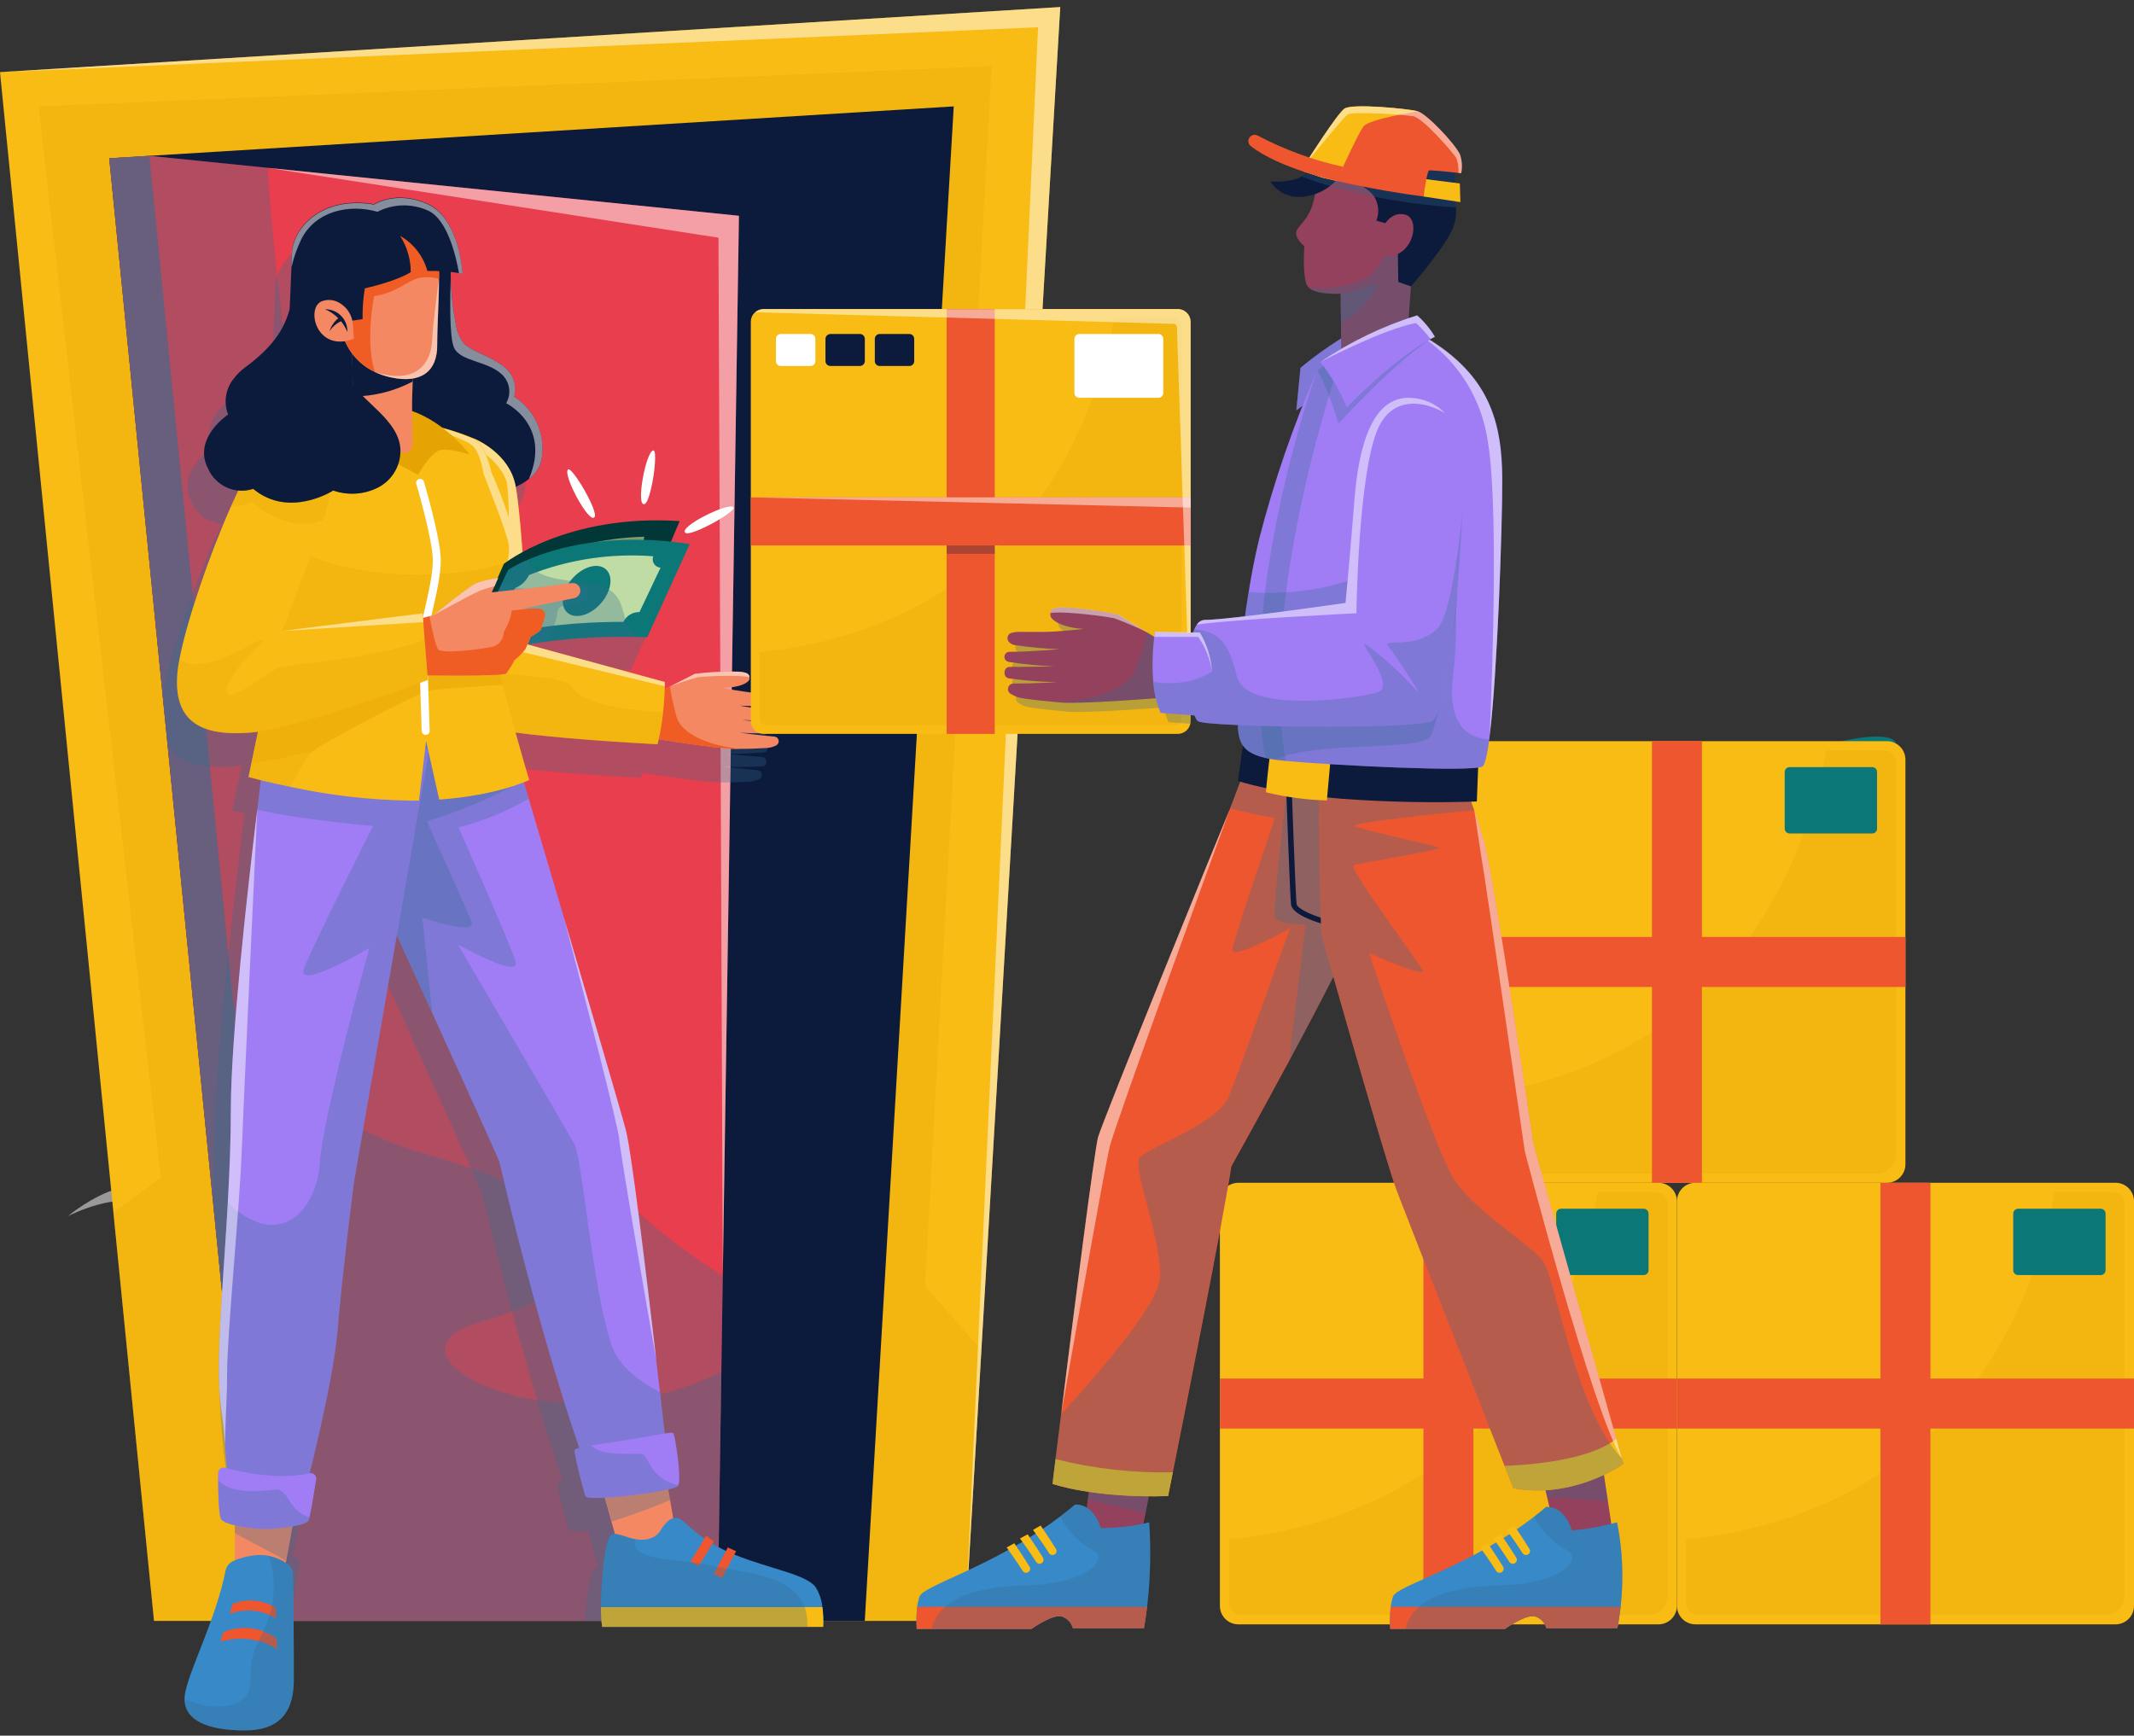 <?xml version="1.0" encoding="UTF-8"?> <svg xmlns="http://www.w3.org/2000/svg" width="268" height="218" viewBox="0 0 268 218" fill="none"><rect x="0" y="0" width="268" height="218" fill="#333333" stroke="none"/> <g style="mix-blend-mode:multiply" opacity="0.3"> <path d="M25.756 145.08C23.177 144.668 18.451 154.002 21.644 155.187C24.836 156.372 29.625 145.707 25.756 145.08Z" fill="#1A4A68"></path> </g> <path opacity="0.5" d="M29.193 146.265C29.284 145.616 30.741 135.112 30.713 127.409C30.713 119.428 26.781 114.451 19.56 120.439C15.942 123.45 13.983 127.576 12.91 130.943C13.767 125.653 16.193 119.895 22.257 116.863C35.32 110.352 32.88 136.157 29.193 146.265Z" fill="white"></path> <path opacity="0.5" d="M36.54 148.628C37.084 149.903 36.603 152.294 35.676 154.964C36.721 146.007 29.625 146.292 29.207 146.32C29.583 146.209 34.881 144.738 36.54 148.628Z" fill="white"></path> <path opacity="0.5" d="M28.454 192.578C34.86 181.69 38.213 173.012 36.582 170.446C34.951 167.881 29.911 167.811 29.709 167.791C30.099 167.707 40.081 165.699 38.443 173.723C37.418 178.727 33.083 186.04 28.454 192.578Z" fill="white"></path> <path d="M23.958 121.233C23.958 121.233 16.353 169.965 20.055 201.765C20.055 201.765 21.651 147.408 23.958 121.233Z" fill="#020712"></path> <path opacity="0.5" d="M23.324 184.38C24.105 166.625 22.627 153.604 18.828 151.506C15.029 149.408 8.797 152.628 8.532 152.747C8.964 152.384 20.041 143.281 23.303 154.35C25.331 161.244 24.76 173.206 23.324 184.38Z" fill="white"></path> <path d="M133.153 0.885L123.248 169.546L121.254 203.584H19.343L14.241 152.273L0 9.061L133.153 0.885Z" fill="#F9BC14"></path> <g style="mix-blend-mode:multiply" opacity="0.3"> <path d="M116.166 161.531L123.248 169.547L121.255 203.585H19.344L14.242 152.274L20.215 147.903L4.845 13.37L124.531 8.31L116.166 161.531Z" fill="#E5A403"></path> </g> <path opacity="0.5" d="M121.254 203.584L130.365 3.422L0 9.061L133.153 0.885L121.254 203.584Z" fill="white"></path> <path d="M119.777 13.362L108.603 203.591H31.989L13.719 19.88L18.765 19.573L119.777 13.362Z" fill="#0C1A3B"></path> <path d="M92.801 27.102L91.859 88.861L91.846 89.747L91.825 91.113L91.797 92.862V92.988L91.769 94.661V94.689L91.748 96.257V96.334L91.713 98.23L90.772 160.206L90.187 198.921L90.18 199.311V199.457L90.117 203.584H36.973V203.591H31.989L26.733 150.774L21.052 93.629L20.411 87.153L13.719 19.88L18.759 19.573H18.765L33.599 21.079L92.801 27.102Z" fill="#E83E4D"></path> <path opacity="0.5" d="M92.8 27.103L91.859 88.862L91.845 89.748L91.824 91.114L91.796 92.864V92.989L91.769 94.662V94.69L91.748 96.258V96.335L91.713 98.231L90.772 160.207L90.228 29.856L33.599 21.08L92.8 27.103Z" fill="white"></path> <g style="mix-blend-mode:multiply" opacity="0.7"> <path d="M36.973 203.591H31.989L13.719 19.88L18.765 19.573L36.973 203.591Z" fill="#326C91"></path> </g> <g style="mix-blend-mode:multiply" opacity="0.3"> <path d="M90.771 160.206L90.59 172.328L90.116 203.584H36.972L29.297 126.05L18.758 19.573L33.598 21.079C35.494 48.676 44.981 132.442 90.771 160.206Z" fill="#326C91"></path> </g> <g style="mix-blend-mode:multiply" opacity="0.3"> <path d="M90.591 172.328L90.117 203.584H36.973L29.298 126.05C33 133.174 40.026 141.106 53.361 144.919C80.693 152.74 76.287 161.482 60.039 166.145C46.244 170.083 69.484 182.623 90.591 172.328Z" fill="#326C91"></path> </g> <g style="mix-blend-mode:multiply" opacity="0.3"> <path d="M91.769 94.681H91.253L91.769 94.737C92.654 94.821 94.264 94.974 95.756 95.086C95.825 95.092 95.891 95.111 95.953 95.144C96.014 95.176 96.068 95.219 96.112 95.273C96.156 95.326 96.189 95.387 96.209 95.453C96.23 95.519 96.237 95.588 96.23 95.657V95.817C96.212 95.937 96.154 96.046 96.065 96.127C95.976 96.209 95.862 96.257 95.742 96.264C94.724 96.312 93.225 96.368 91.769 96.305L90.848 96.257L91.769 96.382C92.626 96.487 93.929 96.64 95.177 96.745C95.299 96.762 95.412 96.818 95.501 96.903C95.589 96.989 95.648 97.1 95.67 97.221C95.692 97.343 95.674 97.467 95.621 97.578C95.568 97.689 95.481 97.78 95.372 97.839C95.005 98.03 94.601 98.142 94.187 98.167C93.49 98.215 92.633 98.25 91.72 98.271H90.73H90.34C88.555 98.271 82.714 97.4 80.629 97.072C80.581 97.274 80.539 97.484 80.49 97.686C80.49 97.686 70.362 97.212 62.673 96.236C63.37 98.627 63.949 100.781 64.381 102.182C64.381 102.182 64.144 102.293 63.684 102.467L64.297 104.559C65.503 108.609 67.037 113.809 68.612 119.155C68.615 119.176 68.615 119.197 68.612 119.218C72.153 131.235 75.896 143.978 76.468 146.173C77.165 148.815 78.977 163.795 80.295 175.053C80.462 176.482 80.623 177.841 80.769 179.117C80.999 181.096 81.194 182.853 81.354 184.261C82.052 184.156 82.351 184.142 82.421 184.261C82.56 184.512 83.481 189.705 83.055 190.771C83.036 190.824 83.005 190.872 82.965 190.911C82.6 191.108 82.204 191.24 81.794 191.301L82.017 192.619L82.414 194.933C82.654 194.843 82.919 194.843 83.16 194.933C83.669 195.142 84.554 196.223 86.331 197.456L86.541 197.108L87.516 197.805L87.335 198.105C87.884 198.43 88.45 198.728 89.029 198.997C89.175 198.725 89.266 198.544 89.266 198.544L90.144 198.948L90.305 199.025L90.137 199.338L90.075 199.464H90.13L90.068 203.59H73.45C73.645 200.482 74.105 196.954 74.788 196.906C74.788 196.906 74.83 196.836 75.137 196.857L74.704 195.316L73.868 192.312C72.474 192.382 71.505 192.312 71.428 192.103C70.846 190.22 70.367 188.308 69.992 186.373C70.027 186.255 70.264 186.15 70.689 186.045C69.483 182.56 67.406 176.147 64.862 166.799C63.558 161.997 62.129 156.42 60.631 150.07C60.575 149.826 54.671 136.826 49.98 126.523C49.192 124.801 48.446 123.156 47.763 121.644L42.361 152.642C42.361 152.642 40.869 168.452 40.311 175.325C39.865 180.901 37.579 191.719 36.728 195.63H36.791C36.901 195.604 37.016 195.605 37.126 195.634C37.235 195.662 37.336 195.717 37.42 195.793C37.504 195.869 37.568 195.965 37.606 196.071C37.645 196.177 37.657 196.292 37.642 196.404C37.425 197.798 37.042 200.168 36.798 201.165C36.778 201.299 36.74 201.43 36.687 201.555C36.568 201.841 35.725 202.099 34.658 202.287L34.421 203.597H32.016L26.76 150.781C26.865 148.355 26.928 145.901 26.928 143.531C26.928 134.546 29.054 115.684 30.246 105.89C30.42 104.447 30.573 103.199 30.699 102.203C29.716 101.959 29.158 101.798 29.158 101.798L29.451 100.404C29.451 100.314 29.493 100.223 29.514 100.118C29.723 99.101 30.016 97.707 30.343 96.138C30.023 96.187 29.709 96.222 29.437 96.25C27.994 96.392 26.54 96.347 25.108 96.117C24.301 96.023 23.524 95.757 22.828 95.336C22.133 94.915 21.537 94.349 21.079 93.677L20.438 87.202C20.435 87.146 20.435 87.09 20.438 87.034C21.323 82.371 24.14 74.09 26.9 67.872C27.172 67.266 27.437 66.687 27.708 66.123L27.848 65.83C27.033 65.755 26.252 65.465 25.587 64.988C24.922 64.512 24.395 63.866 24.063 63.118C22.034 59.284 26.572 56.287 26.572 56.287C26.279 55.544 26.19 54.737 26.312 53.948C26.435 53.159 26.765 52.417 27.269 51.798C27.663 51.267 28.133 50.797 28.663 50.404C32.288 47.748 33.64 45.448 34.289 43.078C34.289 43.078 34.414 40.45 34.519 37.745C34.519 37.194 34.554 36.637 34.568 36.1C34.665 32.942 38.15 28.753 44.891 29.868C44.891 29.868 47.763 28 51.715 29.868C55.668 31.736 56.002 38.623 56.002 38.623C55.851 38.578 55.697 38.541 55.542 38.512C55.298 38.47 54.943 38.414 54.497 38.366C54.497 38.575 54.497 38.791 54.497 39.021C54.538 40.122 54.622 41.481 54.775 42.785C54.771 42.796 54.771 42.809 54.775 42.82C54.775 43.043 54.831 43.259 54.859 43.475V43.628C54.859 43.81 54.915 43.977 54.95 44.151C54.957 44.226 54.969 44.301 54.984 44.374C54.984 44.521 55.04 44.653 55.068 44.792C55.096 44.932 55.068 44.96 55.124 45.043C55.253 45.868 55.586 46.646 56.093 47.309C57.843 49.051 63.419 49.539 62.436 54.008C63.642 54.786 64.608 55.885 65.223 57.182C65.839 58.478 66.081 59.921 65.921 61.348C65.921 61.438 65.921 61.529 65.88 61.62C65.838 61.71 65.88 61.836 65.838 61.954C65.794 62.159 65.734 62.359 65.656 62.554C65.638 62.607 65.614 62.658 65.587 62.707C65.524 62.86 65.447 63.007 65.357 63.146L65.273 63.286C65.146 63.465 65.006 63.635 64.855 63.794C64.833 63.823 64.807 63.849 64.778 63.871C64.636 64.017 64.484 64.154 64.325 64.282L64.262 64.338L64.193 64.387C63.949 64.576 63.693 64.748 63.426 64.903H63.377C63.123 65.053 62.86 65.188 62.59 65.307C62.903 66.959 63.196 70.186 63.454 73.511C66.751 71.713 73.499 68.967 83.209 69.608L82.121 72.18C82.881 72.264 83.655 72.361 84.456 72.487L79.186 84.225C74.183 84.016 69.172 84.31 64.228 85.104C64.229 85.124 64.229 85.145 64.228 85.166L81.382 89.837C81.382 89.837 81.382 90.032 81.382 90.374C81.382 90.478 81.382 90.611 81.382 90.743L82.079 90.401C83.348 89.753 85.007 88.896 85.174 88.819C86.977 88.586 88.794 88.49 90.611 88.533C91.062 88.499 91.512 88.611 91.894 88.854C91.992 88.953 92.049 89.085 92.054 89.223C92.061 89.295 92.061 89.368 92.054 89.439C92.035 89.556 91.976 89.662 91.887 89.739C91.497 90.15 90.395 90.59 88.562 90.562C88.562 90.562 90.402 90.917 91.866 91.105L92.696 91.196C93.504 91.259 94.285 91.342 94.891 91.37C95.23 91.37 95.565 91.431 95.881 91.552C95.966 91.591 96.041 91.65 96.099 91.724C96.156 91.798 96.195 91.885 96.212 91.977C96.229 92.069 96.224 92.164 96.197 92.254C96.169 92.344 96.121 92.425 96.055 92.493C95.848 92.68 95.575 92.778 95.296 92.764C94.306 92.806 93.079 92.89 91.81 92.855C91.483 92.855 91.155 92.855 90.835 92.806L91.81 92.981C92.828 93.148 94.466 93.392 95.902 93.489C96.038 93.498 96.164 93.56 96.254 93.662C96.344 93.764 96.391 93.897 96.383 94.033C96.376 94.16 96.323 94.281 96.233 94.371C96.143 94.461 96.022 94.514 95.895 94.521C94.794 94.591 93.246 94.681 91.769 94.681Z" fill="#326C91"></path> </g> <path d="M202.504 108.219C202.504 108.219 209.21 102.015 222.176 96.188C235.141 90.36 246.963 91.308 228.756 100.119C210.284 109.09 202.504 108.219 202.504 108.219Z" fill="#0B7777"></path> <path d="M202.037 108.756C202.037 108.756 196.307 101.653 184.332 93.985C172.356 86.317 160.52 85.516 177.243 96.913C194.216 108.484 202.037 108.756 202.037 108.756Z" fill="#0B7777"></path> <path d="M232.951 120.668C232.951 120.668 229.466 113.118 220.544 103.715C211.621 94.312 201.347 90.987 213.629 104.747C226.092 118.709 232.951 120.668 232.951 120.668Z" fill="#1B5C5C"></path> <path d="M265.679 148.557H212.925C211.643 148.557 210.604 149.596 210.604 150.878V201.701C210.604 202.983 211.643 204.022 212.925 204.022H265.679C266.961 204.022 268 202.983 268 201.701V150.878C268 149.596 266.961 148.557 265.679 148.557Z" fill="#F9BC14"></path> <g style="mix-blend-mode:multiply" opacity="0.3"> <path d="M266.815 151.226V200.446C266.813 201.086 266.559 201.699 266.107 202.152C265.655 202.605 265.043 202.861 264.403 202.865H213.274C213.072 202.866 212.873 202.827 212.687 202.75C212.501 202.673 212.332 202.56 212.19 202.417C212.048 202.275 211.935 202.105 211.859 201.919C211.783 201.732 211.745 201.533 211.747 201.331V193.357C247.493 189.551 256.045 160.944 258.039 149.714H265.316C265.715 149.718 266.096 149.879 266.377 150.162C266.658 150.445 266.815 150.828 266.815 151.226Z" fill="#E5A403"></path> </g> <path d="M242.438 148.557H236.158V204.022H242.438V148.557Z" fill="#EE562F"></path> <path d="M268 179.43V173.149H210.604V179.43H268Z" fill="#EE562F"></path> <path d="M263.817 151.819H253.445C253.106 151.819 252.832 152.094 252.832 152.433V159.536C252.832 159.875 253.106 160.149 253.445 160.149H263.817C264.156 160.149 264.431 159.875 264.431 159.536V152.433C264.431 152.094 264.156 151.819 263.817 151.819Z" fill="#0B7777"></path> <path d="M208.276 148.557H155.522C154.24 148.557 153.201 149.596 153.201 150.878V201.701C153.201 202.983 154.24 204.022 155.522 204.022H208.276C209.558 204.022 210.597 202.983 210.597 201.701V150.878C210.597 149.596 209.558 148.557 208.276 148.557Z" fill="#F9BC14"></path> <g style="mix-blend-mode:multiply" opacity="0.3"> <path d="M209.44 151.282V200.446C209.438 201.087 209.183 201.701 208.729 202.154C208.276 202.608 207.662 202.863 207.021 202.865H155.933C155.515 202.865 155.115 202.699 154.819 202.404C154.524 202.108 154.358 201.707 154.358 201.29V193.357C190.11 189.551 198.663 160.944 200.65 149.714H207.871C208.287 149.714 208.686 149.879 208.98 150.173C209.275 150.467 209.44 150.866 209.44 151.282Z" fill="#E5A403"></path> </g> <path d="M185.042 148.557H178.762V204.022H185.042V148.557Z" fill="#EE562F"></path> <path d="M210.604 179.43V173.149H153.208V179.43H210.604Z" fill="#EE562F"></path> <path d="M206.421 151.819H196.049C195.71 151.819 195.436 152.094 195.436 152.433V159.536C195.436 159.875 195.71 160.149 196.049 160.149H206.421C206.76 160.149 207.035 159.875 207.035 159.536V152.433C207.035 152.094 206.76 151.819 206.421 151.819Z" fill="#0B7777"></path> <path d="M236.974 93.093H184.22C182.938 93.093 181.899 94.132 181.899 95.414V146.237C181.899 147.519 182.938 148.558 184.22 148.558H236.974C238.256 148.558 239.295 147.519 239.295 146.237V95.414C239.295 94.132 238.256 93.093 236.974 93.093Z" fill="#F9BC14"></path> <g style="mix-blend-mode:multiply" opacity="0.3"> <path d="M238.137 95.818V144.982C238.136 145.623 237.88 146.237 237.427 146.69C236.974 147.144 236.36 147.399 235.719 147.401H184.631C184.214 147.399 183.815 147.232 183.521 146.937C183.228 146.642 183.062 146.242 183.063 145.826V137.9C218.808 134.094 227.361 105.487 229.347 94.257H236.576C236.99 94.257 237.387 94.421 237.68 94.714C237.973 95.007 238.137 95.404 238.137 95.818Z" fill="#E5A403"></path> </g> <path d="M213.74 93.093H207.46V148.558H213.74V93.093Z" fill="#EE562F"></path> <path d="M239.302 123.966V117.686H181.906V123.966H239.302Z" fill="#EE562F"></path> <path d="M235.126 96.353H224.74C224.405 96.353 224.134 96.625 224.134 96.96V104.077C224.134 104.412 224.405 104.683 224.74 104.683H235.126C235.461 104.683 235.733 104.412 235.733 104.077V96.96C235.733 96.625 235.461 96.353 235.126 96.353Z" fill="#0B7777"></path> <path d="M85.014 193.435L82.365 195.463L77.82 194.801L76.796 191.127L74.767 183.85L83.201 182.812L84.15 188.381L85.014 193.435Z" fill="#F48863"></path> <g style="mix-blend-mode:multiply" opacity="0.3"> <path d="M84.185 188.381C82.379 189.218 79.368 190.277 76.831 191.127L74.802 183.843L83.237 182.812L84.185 188.381Z" fill="#326C91"></path> </g> <path d="M103.381 204.337H75.624C75.51 203.514 75.459 202.685 75.471 201.855C75.471 201.221 75.471 200.461 75.534 199.597C75.715 196.439 76.182 192.765 76.879 192.716C76.879 192.716 77.019 192.438 78.88 193.093C79.181 193.2 79.491 193.279 79.807 193.33C81.257 193.574 82.435 193.128 82.965 192.201C83.62 191.085 84.505 190.388 85.293 190.723C86.08 191.057 87.76 193.462 92.263 195.275C96.766 197.087 101.283 197.735 102.44 199.366C102.909 200.12 103.195 200.972 103.277 201.855C103.384 202.678 103.419 203.508 103.381 204.337Z" fill="#3889C8"></path> <path d="M88.674 192.891C88.674 192.891 87.314 195.191 86.722 196.132L87.732 196.724L89.649 193.588L88.674 192.891Z" fill="#EE562F"></path> <path d="M91.399 194.361C91.399 194.361 90.165 196.731 89.622 197.7L90.66 198.237L92.445 194.835L91.399 194.361Z" fill="#EE562F"></path> <path d="M103.381 204.337H75.624C75.51 203.515 75.459 202.685 75.471 201.855H103.284C103.389 202.678 103.422 203.509 103.381 204.337Z" fill="#F9BC14"></path> <g style="mix-blend-mode:multiply" opacity="0.3"> <path d="M101.395 204.336H75.603C75.489 203.514 75.438 202.685 75.45 201.855C75.45 201.22 75.45 200.461 75.513 199.596C75.694 196.438 76.161 192.765 76.858 192.716C76.858 192.716 76.998 192.437 78.859 193.093C79.16 193.199 79.47 193.279 79.786 193.33C79.089 196.264 85.146 195.623 89.224 196.62C93.643 197.7 101.694 197.568 101.395 204.336Z" fill="#326C91"></path> </g> <path d="M83.899 183.647L73.903 185.041C73.903 185.041 68.877 172.159 62.701 145.845C62.603 145.434 46.376 109.856 46.376 109.856L43.525 92.144L64.046 92.381C64.046 92.381 64.995 95.566 66.403 100.327C67.608 104.377 69.142 109.577 70.724 114.917V114.986C74.265 126.997 78.009 139.739 78.58 141.942C79.277 144.584 81.09 159.564 82.407 170.814C82.574 172.208 82.735 173.602 82.881 174.885C83.487 180.015 83.899 183.647 83.899 183.647Z" fill="#A07DF5"></path> <g style="mix-blend-mode:multiply" opacity="0.3"> <path d="M83.899 183.647L73.903 185.041C73.903 185.041 68.877 172.159 62.701 145.845C62.652 145.636 58.421 136.309 54.281 127.206C50.286 118.43 46.376 109.856 46.376 109.856L43.525 92.144L64.046 92.381L65.684 97.894C65.908 98.647 66.145 99.463 66.382 100.327C63.627 101.923 60.667 103.136 57.585 103.931C57.585 103.931 64.214 118.785 64.771 120.876C65.329 122.968 57.515 118.646 57.515 118.646C57.515 118.646 71.184 141.942 72.153 143.74C73.122 145.539 74.384 161.592 76.761 168.834C77.604 171.435 80.065 173.407 82.874 174.864C83.487 180.015 83.899 183.647 83.899 183.647Z" fill="#326C91"></path> </g> <g style="mix-blend-mode:multiply" opacity="0.3"> <path d="M59.209 115.712C60.017 117.685 53.047 115.245 53.047 115.245L54.281 127.214C50.286 118.438 46.376 109.864 46.376 109.864L43.525 92.151L64.046 92.388L65.684 97.902C61.349 100.83 53.632 103.165 53.632 103.165C53.632 103.165 58.393 113.732 59.209 115.712Z" fill="#326C91"></path> </g> <path opacity="0.5" d="M82.428 170.822C81.034 163.071 77.981 145.337 77.764 143.065C77.597 141.308 73.777 126.551 70.745 114.994C74.286 127.005 78.029 139.747 78.601 141.95C79.305 144.591 81.11 159.571 82.428 170.822Z" fill="white"></path> <path d="M85.188 186.54C85.167 186.592 85.136 186.639 85.097 186.68C84.47 187.293 73.784 188.722 73.519 187.906C72.949 186.024 72.484 184.111 72.125 182.177C72.181 181.954 73.038 181.758 74.321 181.549C75.603 181.34 77.548 181.068 79.451 180.748C83.153 180.134 84.435 179.779 84.588 180.051C84.742 180.322 85.62 185.467 85.188 186.54Z" fill="#A07DF5"></path> <g style="mix-blend-mode:multiply" opacity="0.3"> <path d="M85.188 186.54C85.167 186.592 85.136 186.639 85.097 186.679C84.47 187.293 73.784 188.722 73.519 187.906C72.949 186.023 72.484 184.11 72.125 182.176C72.181 181.953 73.038 181.758 74.321 181.549C75.234 182.894 79.514 182.553 80.511 182.608C81.507 182.664 81.514 185.773 85.188 186.54Z" fill="#326C91"></path> </g> <path d="M37.502 187.413L35.934 196.077L35.585 198.001L29.458 198.148L29.5 192.578L29.549 187.218L37.502 187.413Z" fill="#F48863"></path> <g style="mix-blend-mode:multiply" opacity="0.3"> <path d="M37.481 187.392L35.913 196.057C34.045 194.913 31.396 193.624 29.479 192.571L29.528 187.218L37.481 187.392Z" fill="#326C91"></path> </g> <path d="M36.896 211.209C36.889 211.616 36.861 212.024 36.812 212.428C36.478 215.126 35.007 217.343 30.755 217.343C26.001 217.343 23.233 216.06 23.178 213.46V213.251C23.192 212.983 23.229 212.717 23.289 212.456C23.917 209.417 27.123 203.276 28.329 197.281C28.379 197.013 28.495 196.76 28.667 196.547C28.838 196.335 29.06 196.168 29.312 196.061C30.385 195.588 31.541 195.332 32.714 195.309C33.072 195.31 33.429 195.347 33.78 195.42C34.594 195.604 35.368 195.932 36.066 196.389C36.293 196.537 36.479 196.738 36.609 196.975C36.74 197.212 36.809 197.478 36.812 197.748C36.847 200.369 36.931 208.532 36.896 211.209Z" fill="#3889C8"></path> <path d="M28.837 202.727C29.784 202.356 30.805 202.213 31.818 202.31C32.83 202.406 33.806 202.74 34.665 203.284V201.96C33.862 201.452 32.951 201.14 32.005 201.049C31.059 200.958 30.106 201.091 29.221 201.437L28.837 202.727Z" fill="#EE562F"></path> <path d="M27.652 206.212C28.848 205.846 30.107 205.74 31.347 205.901C32.586 206.062 33.777 206.487 34.839 207.146L34.734 205.794C33.786 205.096 32.674 204.654 31.505 204.513C30.337 204.371 29.151 204.534 28.064 204.985L27.652 206.212Z" fill="#EE562F"></path> <g style="mix-blend-mode:multiply" opacity="0.3"> <path d="M36.896 211.209C36.896 203.667 36.896 212.032 36.812 212.429C36.478 215.127 35.007 217.344 30.755 217.344C26.001 217.344 23.233 216.061 23.178 213.461C23.371 213.499 23.56 213.555 23.742 213.628C27.13 214.974 31.452 214.604 31.452 211.161C31.452 207.717 31.779 207.675 33.411 204.141C34.573 201.372 34.705 198.278 33.78 195.421C34.594 195.604 35.368 195.933 36.066 196.39C36.293 196.538 36.479 196.739 36.609 196.976C36.74 197.213 36.809 197.479 36.812 197.749C36.847 200.37 36.896 213.879 36.896 211.209Z" fill="#326C91"></path> </g> <path d="M53.911 93.985L44.452 148.461C44.452 148.461 42.967 160.039 42.409 166.912C41.852 173.785 38.499 186.52 38.499 186.52H28.621C28.621 186.52 28.461 184.429 28.259 181.432C27.98 177.173 27.611 177.48 27.506 173.004C27.374 167.749 28.127 159.67 28.608 151.068C28.824 147.192 28.991 143.212 28.991 139.343C28.991 130.351 31.117 111.496 32.309 101.702C32.769 97.91 33.083 95.47 33.083 95.47L53.911 93.985Z" fill="#A07DF5"></path> <g style="mix-blend-mode:multiply" opacity="0.3"> <path d="M53.911 93.985L44.452 148.461C44.452 148.461 42.967 160.039 42.409 166.912C41.852 173.785 38.499 186.52 38.499 186.52H28.621C27.98 182.042 27.607 177.528 27.506 173.004C27.374 167.749 28.127 159.67 28.608 151.068C35.418 157.488 39.823 151.486 40.144 146.223C40.52 140.27 46.376 119.073 46.376 119.073C46.376 119.073 36.986 124.649 38.192 121.582C39.398 118.515 46.843 103.744 46.843 103.744C46.843 103.744 37.474 102.943 32.309 101.702C32.769 97.91 33.083 95.47 33.083 95.47L53.911 93.985Z" fill="#326C91"></path> </g> <path opacity="0.5" d="M32.309 101.688C32.309 101.688 30.615 137.9 30.336 145.017C30.057 152.134 28.524 167.469 28.524 172.495C28.524 175.465 28.377 176.155 28.259 181.432C27.98 177.172 27.611 177.479 27.506 173.004C27.374 167.748 28.127 159.669 28.608 151.067C28.824 147.192 28.991 143.212 28.991 139.343C28.991 130.351 31.117 111.495 32.309 101.688Z" fill="white"></path> <path d="M39.705 185.822C39.489 187.216 39.105 189.586 38.861 190.59C38.841 190.724 38.803 190.856 38.75 190.981C38.471 191.636 34.386 192.159 32.476 192.019C31.082 191.915 28.224 191.538 27.764 190.799C27.465 190.318 27.395 187.683 27.381 185.864V185.014C27.383 184.909 27.409 184.806 27.456 184.713C27.503 184.62 27.571 184.538 27.654 184.475C27.737 184.411 27.833 184.367 27.936 184.346C28.038 184.324 28.144 184.326 28.245 184.351C30.176 184.867 35.021 185.955 38.834 185.049C38.945 185.018 39.062 185.017 39.175 185.043C39.288 185.07 39.392 185.124 39.478 185.2C39.564 185.277 39.63 185.374 39.67 185.483C39.71 185.591 39.722 185.708 39.705 185.822Z" fill="#A07DF5"></path> <g style="mix-blend-mode:multiply" opacity="0.3"> <path d="M38.875 190.591C38.855 190.726 38.817 190.857 38.764 190.982C38.485 191.637 34.4 192.16 32.49 192.02C31.096 191.916 28.238 191.539 27.778 190.8C27.478 190.319 27.409 187.685 27.395 185.865C28.719 187.657 32.678 187.322 34.442 187.106C36.338 186.876 36.024 189.678 38.875 190.591Z" fill="#326C91"></path> </g> <path d="M68.082 57.166C68.068 57.367 68.04 57.567 67.999 57.765C67.788 58.73 67.227 59.582 66.423 60.156C62.318 63.397 51.485 63.607 45.818 59.794C38.987 55.193 40.73 36.093 40.73 36.093L56.56 32.469C56.56 32.469 56.56 33.452 56.609 34.825C56.657 36.847 56.876 38.862 57.264 40.847C57.392 41.674 57.725 42.455 58.233 43.12C59.983 44.862 65.559 45.35 64.576 49.819C65.787 50.595 66.757 51.694 67.377 52.992C67.996 54.29 68.241 55.736 68.082 57.166Z" fill="#0C1A3B"></path> <g style="mix-blend-mode:multiply" opacity="0.3"> <path d="M68.082 57.166C68.067 57.367 68.04 57.567 67.999 57.765C67.023 63.139 52.663 64.394 45.818 59.794C38.973 55.193 40.729 36.093 40.729 36.093L56.56 32.469C56.534 35.284 56.767 38.096 57.257 40.868C57.287 42.374 57.13 43.877 56.79 45.343C55.716 49.024 54.462 49.672 54.462 49.672C54.462 49.672 57.577 52.133 61.202 50.739C61.075 51.639 60.741 52.498 60.226 53.248C59.397 54.524 61.997 59.578 68.082 57.166Z" fill="#0C1A3B"></path> </g> <path opacity="0.5" d="M68.083 57.165C68.068 57.366 68.04 57.567 67.999 57.764C67.789 58.729 67.227 59.581 66.424 60.155C69.289 53.415 63.566 50.647 63.566 50.647C63.905 50.063 64.032 49.38 63.926 48.713C63.819 48.046 63.485 47.437 62.98 46.988C61.182 45.308 57.752 45.419 56.999 43.621C56.407 42.227 56.532 37.006 56.609 34.831C56.657 36.853 56.877 38.868 57.264 40.854C57.392 41.68 57.725 42.462 58.233 43.126C59.983 44.869 65.559 45.357 64.576 49.825C65.786 50.6 66.756 51.699 67.375 52.995C67.995 54.292 68.24 55.736 68.083 57.165Z" fill="white"></path> <path d="M81.968 92.736C81.968 92.736 90.242 94.082 92.424 94.061H92.822C94.076 94.061 95.331 94.012 96.307 93.949C96.721 93.922 97.125 93.808 97.492 93.615C97.6 93.556 97.687 93.465 97.74 93.354C97.794 93.243 97.811 93.118 97.789 92.997C97.768 92.876 97.709 92.765 97.62 92.679C97.532 92.593 97.418 92.538 97.297 92.52C95.171 92.346 92.898 92.025 92.898 92.025C94.551 92.126 96.209 92.126 97.861 92.025C97.982 92.023 98.098 91.976 98.186 91.894C98.275 91.811 98.33 91.7 98.342 91.579V91.426C98.35 91.358 98.344 91.288 98.325 91.222C98.305 91.156 98.273 91.095 98.229 91.042C98.186 90.989 98.132 90.945 98.071 90.912C98.01 90.88 97.944 90.86 97.875 90.854C95.665 90.68 93.212 90.436 93.212 90.436C94.806 90.51 96.403 90.482 97.994 90.352C98.121 90.346 98.241 90.292 98.331 90.202C98.421 90.112 98.475 89.992 98.482 89.865C98.489 89.731 98.444 89.599 98.355 89.499C98.266 89.398 98.141 89.337 98.008 89.328C95.714 89.167 92.933 88.631 92.933 88.631C94.41 88.709 95.891 88.695 97.366 88.589C97.505 88.595 97.644 88.573 97.774 88.525C97.905 88.478 98.024 88.404 98.126 88.31C98.192 88.243 98.24 88.161 98.267 88.071C98.295 87.982 98.3 87.887 98.283 87.794C98.266 87.702 98.227 87.615 98.169 87.541C98.112 87.467 98.037 87.408 97.952 87.369C97.635 87.252 97.3 87.194 96.962 87.195C96.356 87.195 95.568 87.083 94.766 87.02C93.302 86.902 90.633 86.386 90.633 86.386C92.94 86.421 94.118 85.689 94.118 85.264C94.118 85.194 94.118 85.118 94.118 85.048C94.118 84.692 93.867 84.413 92.675 84.351C90.858 84.306 89.041 84.399 87.238 84.629L84.15 86.219L82.714 86.958L81.968 92.736Z" fill="#F48863"></path> <path opacity="0.5" d="M84.142 86.227C85.282 85.776 86.445 85.387 87.627 85.062C88.255 84.972 92.57 84.707 94.138 85.062C94.138 84.707 93.887 84.428 92.695 84.365C90.878 84.321 89.061 84.414 87.258 84.644L84.142 86.227Z" fill="white"></path> <path d="M81.968 92.737C81.968 92.737 90.242 94.082 92.424 94.061H92.822C88.953 93.594 85.544 92.221 84.938 89.942C84.534 88.429 84.282 87.153 84.129 86.233L82.693 86.972L81.968 92.737Z" fill="#EF5C24"></path> <path d="M83.487 85.662C83.487 85.662 83.487 85.857 83.487 86.199C83.487 86.854 83.425 88.039 83.278 89.447C83.135 90.804 82.903 92.15 82.581 93.476C82.581 93.476 60.401 92.431 56.79 90.27C55.319 89.398 54.483 86.84 54.064 83.585C53.444 78.789 53.744 72.474 54.28 67.741C55.187 59.794 55.953 54.496 59.508 55.096H59.564C60.045 55.298 63.956 57.041 64.743 60.958C65.58 65.141 66.347 80.971 66.347 80.971L83.487 85.662Z" fill="#F9BC14"></path> <path opacity="0.5" d="M83.488 85.661C83.488 85.661 83.488 85.856 83.488 86.198L63.677 81.437C63.677 81.437 64.276 62.254 63.58 60.33C62.83 58.534 61.413 57.1 59.627 56.328C59.627 56.328 59.571 55.806 59.544 55.095C60.024 55.297 63.935 57.039 64.723 60.957C65.559 65.139 66.326 80.97 66.326 80.97L83.488 85.661Z" fill="white"></path> <g style="mix-blend-mode:multiply" opacity="0.3"> <path d="M83.257 89.447C83.115 90.804 82.882 92.15 82.56 93.476C82.56 93.476 60.38 92.43 56.769 90.269C55.298 89.398 54.462 86.84 54.044 83.585C57.605 82.697 61.228 82.079 64.883 81.737C65.859 81.779 63.719 84.386 63.579 84.574C63.44 84.763 71.024 84.993 71.763 86.198C72.502 87.404 74.426 88.952 83.257 89.447Z" fill="#E5A403"></path> </g> <path d="M66.466 97.966C66.466 97.966 62.52 99.903 55.159 100.433L53.514 93.065L52.615 100.559H51.423C46.406 100.474 41.41 99.898 36.506 98.837C33.299 98.168 31.208 97.596 31.208 97.596C31.208 97.596 34.554 81.689 35.112 78.531C35.362 77.103 35.181 72.258 34.902 67.379C34.568 61.488 34.094 55.528 34.094 55.528C36.973 53.946 44.689 52.643 48.411 52.643C49.742 52.671 51.069 52.806 52.378 53.047C54.815 53.432 57.198 54.108 59.474 55.061C61.056 55.898 61.712 59.244 61.712 59.244C61.712 59.244 64.59 65.664 64.59 68.452C64.56 69.141 64.428 69.822 64.2 70.474C63.912 71.37 63.57 72.247 63.175 73.101C62.13 75.436 60.868 77.57 60.868 77.57C60.868 77.57 61.893 81.459 63.106 85.976C64.319 90.493 65.685 95.435 66.466 97.966Z" fill="#F9BC14"></path> <g style="mix-blend-mode:multiply" opacity="0.3"> <path d="M61.656 80.531L63.12 86.01C60.77 86.157 55.41 86.498 54.058 86.707C52.315 86.986 40.876 93.19 39.343 94.305C38.646 94.793 37.551 96.766 36.492 98.836C33.299 98.167 31.208 97.596 31.208 97.596C31.208 97.596 31.347 96.947 31.564 95.888C32.121 93.225 33.222 87.969 34.066 83.836C34.547 81.459 34.951 79.451 35.112 78.531C35.362 77.102 35.181 72.257 34.902 67.378C40.228 72.257 54.343 73.651 64.179 70.487C63.288 72.949 62.173 75.325 60.847 77.583C60.847 77.583 61.182 78.754 61.656 80.531Z" fill="#E5A403"></path> </g> <g style="mix-blend-mode:multiply" opacity="0.3"> <path d="M63.12 86.009C60.77 86.156 55.41 86.497 54.058 86.706C52.315 86.985 40.876 93.189 39.343 94.304C36.786 94.964 34.196 95.49 31.584 95.88C32.142 93.217 33.243 87.961 34.087 83.828L61.663 80.523L63.12 86.009Z" fill="#E5A403"></path> </g> <path opacity="0.5" d="M64.604 68.487C64.573 69.176 64.442 69.857 64.213 70.508C63.925 71.404 63.583 72.282 63.188 73.136C63.523 71.84 64.074 69.504 63.886 68.396C63.656 66.814 60.721 59.516 60.721 59.516C60.721 59.516 60.352 56.769 59.236 55.891C58.379 55.194 54.21 53.723 52.37 53.102C54.808 53.487 57.19 54.164 59.466 55.117C61.048 55.953 61.704 59.299 61.704 59.299C61.704 59.299 64.604 65.698 64.604 68.487Z" fill="white"></path> <path d="M52.761 60.645C52.761 60.645 54.748 67.322 54.852 70.187C54.957 73.052 53.11 78.97 53.11 80.155C53.11 81.34 53.458 91.803 53.458 91.803" stroke="white" stroke-linecap="round" stroke-linejoin="round"></path> <path d="M63.273 70.827C63.273 70.827 71.135 64.512 85.355 65.453L80.183 77.673C80.183 77.673 67.078 78.147 58.219 82.768L62.352 72.933L63.273 70.827Z" fill="#013737"></path> <path d="M65.817 71.226C70.504 68.835 75.669 67.532 80.929 67.413C80.865 67.561 80.839 67.722 80.854 67.882C80.868 68.042 80.921 68.196 81.01 68.33C81.099 68.464 81.219 68.574 81.361 68.65C81.502 68.726 81.66 68.766 81.821 68.765L79.256 74.621C78.835 74.657 78.431 74.806 78.087 75.051C77.742 75.296 77.47 75.629 77.297 76.015C74.6 76.266 68.465 76.998 63.426 78.803C63.5 78.632 63.522 78.442 63.49 78.258C63.457 78.074 63.372 77.904 63.243 77.768C63.115 77.632 62.949 77.537 62.767 77.494C62.586 77.451 62.395 77.463 62.22 77.528L64.095 73.024C64.861 72.644 65.469 72.008 65.817 71.226Z" fill="#819C68"></path> <path d="M75.38 72.543C74.627 74.348 72.864 75.812 71.449 75.812C70.034 75.812 69.504 74.348 70.257 72.543C71.01 70.737 72.773 69.273 74.188 69.273C75.603 69.273 76.14 70.737 75.38 72.543Z" fill="#013737"></path> <path d="M86.617 68.333L81.277 80.043C81.277 80.043 80.964 80.043 80.392 80.008C76.433 79.891 72.471 80.082 68.542 80.58C65.141 80.972 61.803 81.794 58.609 83.027L62.868 73.588L63.042 73.219L63.823 71.574C64.597 71.086 65.411 70.663 66.256 70.312C69.685 68.835 76.628 66.799 86.617 68.333Z" fill="#0B7777"></path> <path d="M66.437 72.223C71.391 70.263 76.726 69.457 82.038 69.867C81.978 70.022 81.956 70.188 81.973 70.353C81.99 70.518 82.046 70.677 82.135 70.817C82.225 70.957 82.346 71.073 82.489 71.158C82.632 71.242 82.792 71.292 82.958 71.302L80.309 76.879C79.89 76.868 79.476 76.977 79.118 77.195C78.759 77.412 78.471 77.729 78.287 78.106C75.499 78.106 69.177 78.238 63.977 79.584C64.043 79.403 64.059 79.208 64.023 79.019C63.987 78.83 63.9 78.655 63.772 78.512C63.644 78.368 63.479 78.263 63.295 78.206C63.111 78.149 62.916 78.144 62.729 78.189L64.667 73.868C65.447 73.569 66.082 72.979 66.437 72.223Z" fill="#BEDCA3"></path> <path d="M76.315 74.467C75.534 76.203 73.715 77.499 72.258 77.36C70.801 77.221 70.243 75.708 71.024 73.979C71.805 72.251 73.624 70.947 75.081 71.086C76.538 71.226 77.096 72.731 76.315 74.467Z" fill="#0B7777"></path> <g style="mix-blend-mode:multiply" opacity="0.3"> <path d="M80.392 80.044C76.433 79.927 72.471 80.118 68.542 80.615C65.141 81.007 61.803 81.829 58.609 83.062L62.868 73.624L63.042 73.254L63.823 71.609C64.597 71.121 65.411 70.699 66.256 70.348C67.566 73.833 74.362 72.32 76.802 74.258C78.921 75.917 77.771 78.803 80.392 80.044Z" fill="#326C91"></path> </g> <g style="mix-blend-mode:multiply" opacity="0.3"> <path d="M72.334 75.861C69.867 76.154 70.16 76.105 69.853 77.764C69.564 78.776 69.125 79.74 68.549 80.622C65.148 81.013 61.81 81.836 58.616 83.068L62.875 73.63L63.05 73.261C64.743 74.571 71.017 73.623 72.62 73.581C74.342 73.505 74.307 75.596 72.334 75.861Z" fill="#326C91"></path> </g> <path d="M74.67 64.938C74.008 65.907 70.669 59.654 71.324 58.978C71.798 58.49 75.165 64.206 74.67 64.938Z" fill="white"></path> <path d="M80.936 63.314C79.814 63.662 81.11 56.692 82.044 56.573C82.72 56.489 81.786 63.063 80.936 63.314Z" fill="white"></path> <path d="M86.08 66.924C85.126 66.227 91.448 63.042 92.11 63.711C92.591 64.199 86.798 67.44 86.08 66.924Z" fill="white"></path> <path d="M72.864 74.362C72.826 74.549 72.735 74.721 72.601 74.857C72.468 74.993 72.297 75.087 72.112 75.129L65.671 76.439H67.629C67.758 76.438 67.886 76.468 68.001 76.525C68.117 76.582 68.217 76.665 68.294 76.768C68.372 76.871 68.424 76.991 68.446 77.118C68.469 77.245 68.461 77.376 68.424 77.499C68.215 78.196 67.964 79.026 67.908 79.13C67.519 79.455 67.096 79.738 66.647 79.974C66.455 80.518 66.222 81.047 65.95 81.556C65.566 82.065 65.113 82.518 64.604 82.901C64.309 83.486 63.966 84.046 63.58 84.574C63.217 84.992 52.517 84.811 52.517 84.811L52.657 77.743L53.939 77.394L54.42 77.276C54.685 77.046 59.028 73.505 59.892 73.191C60.759 72.927 61.644 72.729 62.541 72.599L62.088 73.637L61.746 74.404C61.746 74.404 65.469 73.979 67.323 73.798C68.48 73.672 70.453 73.414 71.763 73.24C71.915 73.213 72.072 73.224 72.219 73.272C72.367 73.319 72.5 73.401 72.608 73.512C72.717 73.622 72.797 73.757 72.841 73.906C72.886 74.054 72.894 74.21 72.864 74.362Z" fill="#F48863"></path> <path opacity="0.5" d="M62.575 72.592L62.122 73.63C61.48 73.78 60.848 73.976 60.233 74.216C58.958 74.76 54.712 77.123 54.455 77.269C54.719 77.039 59.062 73.498 59.926 73.184C60.793 72.92 61.679 72.722 62.575 72.592Z" fill="white"></path> <path d="M68.424 77.5C68.208 78.197 67.957 79.034 67.901 79.138C67.513 79.46 67.093 79.74 66.647 79.975C66.451 80.515 66.218 81.042 65.95 81.55C65.566 82.061 65.113 82.516 64.604 82.902C64.309 83.487 63.966 84.047 63.58 84.575C63.21 84.993 52.517 84.805 52.517 84.805L52.657 77.744L53.939 77.403C54.197 78.748 54.678 81.104 55.026 81.55C55.521 82.184 60.185 81.55 61.725 81.271C62.158 81.183 62.546 80.948 62.826 80.607C63.105 80.265 63.258 79.837 63.259 79.396C63.77 78.569 64.115 77.65 64.276 76.692L66.514 76.434H67.629C67.759 76.434 67.886 76.464 68.001 76.522C68.117 76.58 68.217 76.664 68.294 76.767C68.371 76.871 68.423 76.991 68.446 77.118C68.469 77.246 68.461 77.376 68.424 77.5Z" fill="#EF5C24"></path> <path d="M53.729 85.41C53.729 85.41 37.167 91.552 31.5 92.012C25.833 92.472 21.643 91.085 22.292 84.386C22.341 83.919 22.417 83.396 22.536 82.796C23.414 78.14 26.23 69.859 28.991 63.641C30.963 59.229 32.894 55.876 34.1 55.569C40.332 53.973 42.102 59.654 41.175 63.376C41.043 63.892 40.834 64.575 40.583 65.37C38.993 70.249 35.431 79.249 35.431 79.249L53.074 77.039L53.165 78.14L53.332 80.343L53.729 85.41Z" fill="#F9BC14"></path> <path opacity="0.5" d="M53.165 78.14L35.432 79.249L53.074 77.039L53.165 78.14Z" fill="white"></path> <g style="mix-blend-mode:multiply" opacity="0.3"> <path d="M41.175 63.376C41.043 63.892 40.841 64.575 40.583 65.363C35.48 66.98 31.73 63.07 31.73 63.07C30.851 63.396 29.927 63.587 28.991 63.634C30.956 59.236 32.894 55.869 34.107 55.562C40.339 53.98 42.102 59.654 41.175 63.376Z" fill="#E5A403"></path> </g> <g style="mix-blend-mode:multiply" opacity="0.3"> <path d="M53.729 85.411C53.729 85.411 37.174 91.552 31.5 92.012C25.826 92.472 21.644 91.078 22.292 84.386C22.341 83.926 22.424 83.396 22.536 82.804C25.324 84.972 31.242 80.936 32.643 80.434C34.386 79.806 29.5 83.222 28.524 86.296C27.548 89.37 33.828 84.267 35.006 83.856C36.184 83.445 46.696 82.818 53.332 80.371L53.729 85.411Z" fill="#E5A403"></path> </g> <path d="M58.979 57.096C58.979 57.096 56.525 56.259 55.298 56.538C54.483 56.727 53.493 58.058 52.928 58.915C52.705 59.264 52.545 59.536 52.496 59.612V59.647C52.496 59.647 48.126 57.089 46.634 57.089C45.142 57.089 42.263 58.155 42.263 58.155C42.319 55.785 42.925 51.882 46.578 51.185C47.893 50.948 49.242 50.979 50.544 51.275C55.605 52.44 58.979 57.096 58.979 57.096Z" fill="#E5A403"></path> <g style="mix-blend-mode:multiply" opacity="0.3"> <path d="M52.928 58.915C52.802 59.158 52.658 59.391 52.496 59.612V59.647C52.496 59.647 48.126 57.089 46.634 57.089C45.142 57.089 42.263 58.155 42.263 58.155C42.319 55.785 42.925 51.882 46.578 51.185C47.893 50.948 49.242 50.979 50.544 51.275C54.908 53.861 53.73 57.403 52.928 58.915Z" fill="#E5A403"></path> </g> <path d="M51.896 46.214C51.896 46.214 51.896 46.911 51.833 47.915C51.833 48.368 51.798 48.884 51.778 49.435C51.708 51.212 51.819 55.862 51.819 55.862C51.06 59.075 47.01 53.478 44.326 54.579V49.797L44.235 43.914L51.896 46.214Z" fill="#F48863"></path> <path d="M51.897 46.214C51.897 46.214 51.897 46.911 51.834 47.915C49.516 49.142 46.935 49.788 44.313 49.797L44.222 43.914L51.897 46.214Z" fill="#0C1A3B"></path> <path d="M54.908 43.239C54.963 46.78 52.733 48.174 49.192 47.421C48.456 47.274 47.739 47.04 47.059 46.724C44.514 45.511 42.584 43.022 42.36 38.505C42.082 32.783 44.452 28.419 49.24 28.419C52.593 28.419 54.545 30.322 54.963 32.364C55.097 33.248 55.153 34.141 55.131 35.034C55.138 37.523 54.908 40.799 54.908 43.239Z" fill="#F48863"></path> <path opacity="0.5" d="M54.907 43.238C54.963 46.779 52.733 48.173 49.192 47.42C48.455 47.273 47.739 47.039 47.059 46.723C52.461 48.431 54.127 45.433 54.266 42.785C54.406 40.136 55.131 35.033 55.131 35.033C55.138 37.522 54.907 40.798 54.907 43.238Z" fill="white"></path> <path d="M55.152 35.027C54.307 34.789 53.419 34.753 52.559 34.923C51.025 35.341 49.77 36.777 46.982 37.195C46.982 37.195 45.818 42.813 47.08 46.717C44.535 45.504 42.605 43.016 42.381 38.499C42.103 32.776 44.473 28.412 49.261 28.412C52.614 28.412 54.566 30.315 54.984 32.358C55.118 33.241 55.174 34.134 55.152 35.027Z" fill="#EF5C24"></path> <path d="M58.093 34.406C58.093 34.406 57.947 34.364 57.64 34.301C56.33 34.086 55.001 33.998 53.674 34.036C53.422 33.111 52.989 32.245 52.4 31.488C51.811 30.73 51.079 30.097 50.244 29.624C51.12 30.98 51.585 32.561 51.583 34.176C51.583 34.176 50.189 35.2 45.818 36.218C45.605 37.494 45.512 38.787 45.539 40.08L43.685 40.359L43.232 39.878C42.995 42.325 42.855 46.054 43.929 47.796C45.602 50.515 50 52.746 50.279 56.308C50.343 57.294 50.122 58.279 49.642 59.144C49.163 60.009 48.445 60.718 47.575 61.187C46.699 61.645 45.739 61.92 44.754 61.993C43.768 62.066 42.778 61.936 41.845 61.612C41.845 61.612 36.331 65.174 31.8 61.403C30.713 61.757 29.534 61.695 28.49 61.231C27.446 60.766 26.611 59.931 26.147 58.887C24.125 55.06 28.656 52.062 28.656 52.062C28.364 51.319 28.274 50.51 28.396 49.72C28.519 48.93 28.849 48.187 29.353 47.566C29.749 47.037 30.218 46.568 30.747 46.172C34.379 43.517 35.724 41.223 36.373 38.846C36.373 38.846 36.505 36.218 36.603 33.521C36.603 32.97 36.638 32.412 36.652 31.875C36.749 28.711 40.234 24.529 46.975 25.644C46.975 25.644 49.847 23.776 53.799 25.644C57.752 27.512 58.093 34.406 58.093 34.406Z" fill="#0C1A3B"></path> <g style="mix-blend-mode:multiply" opacity="0.3"> <path d="M48.474 59.375C48.316 60.036 48.011 60.653 47.581 61.18C46.706 61.639 45.746 61.913 44.761 61.986C43.775 62.059 42.785 61.93 41.852 61.605C41.852 61.605 36.338 65.167 31.807 61.396C30.72 61.75 29.541 61.689 28.497 61.224C27.453 60.759 26.618 59.924 26.154 58.88C24.132 55.053 28.663 52.056 28.663 52.056C28.37 51.312 28.281 50.503 28.403 49.713C28.526 48.923 28.856 48.18 29.36 47.56C30.301 50.188 35.529 50.494 35.529 50.494C35.525 51.056 35.634 51.612 35.849 52.131C36.065 52.65 36.383 53.119 36.784 53.513C36.456 52.636 36.282 51.709 36.268 50.773C36.268 50.773 37.153 51.282 41.203 51.142C45.253 51.003 49.819 53.471 48.474 59.375Z" fill="#0C1A3B"></path> </g> <path opacity="0.5" d="M58.093 34.408C58.093 34.408 57.947 34.366 57.64 34.303C57.299 32.324 56.246 27.695 53.869 26.503C52.855 26.023 51.745 25.782 50.623 25.798C49.502 25.815 48.399 26.09 47.4 26.601C43.866 25.576 39.586 26.503 37.823 30.086C37.287 31.198 36.88 32.367 36.61 33.571C36.61 33.021 36.645 32.463 36.659 31.926C36.756 28.762 40.242 24.579 46.982 25.695C46.982 25.695 49.854 23.826 53.806 25.695C57.759 27.563 58.093 34.408 58.093 34.408Z" fill="white"></path> <path d="M44.452 42.541L44.319 40.764C44.283 40.182 44.097 39.62 43.78 39.132C43.462 38.643 43.024 38.245 42.507 37.976C42.201 37.813 41.866 37.714 41.52 37.686C41.175 37.657 40.828 37.699 40.499 37.809C38.311 38.52 39.684 44.403 44.452 42.541Z" fill="#F48863"></path> <path d="M43.623 41.704C43.427 41.216 43.159 40.76 42.828 40.352C42.222 40.627 41.713 41.076 41.364 41.642C41.571 40.992 41.955 40.412 42.472 39.969C42.006 39.483 41.443 39.101 40.82 38.846C41.195 38.838 41.568 38.907 41.915 39.049C42.262 39.19 42.577 39.402 42.839 39.669C43.102 39.937 43.307 40.256 43.442 40.606C43.576 40.956 43.638 41.33 43.623 41.704Z" fill="#0C1A3B"></path> <path d="M149.527 40.423V90.57C149.527 90.685 149.513 90.8 149.485 90.911C149.407 91.271 149.208 91.593 148.921 91.824C148.635 92.055 148.278 92.18 147.91 92.18H95.902C95.69 92.181 95.48 92.14 95.284 92.059C95.089 91.979 94.911 91.86 94.761 91.71C94.611 91.561 94.493 91.383 94.412 91.187C94.332 90.991 94.291 90.781 94.291 90.57V40.423C94.292 40.156 94.356 39.893 94.48 39.656C94.618 39.406 94.819 39.195 95.064 39.046C95.308 38.897 95.588 38.814 95.874 38.806H147.882C148.096 38.802 148.31 38.841 148.509 38.921C148.709 39.001 148.89 39.119 149.043 39.27C149.196 39.42 149.318 39.6 149.401 39.798C149.484 39.996 149.527 40.208 149.527 40.423Z" fill="#F9BC14"></path> <g style="mix-blend-mode:multiply" opacity="0.3"> <path d="M148.405 40.736V90.326C148.403 90.523 148.324 90.711 148.185 90.851C148.045 90.99 147.856 91.07 147.659 91.071H96.223C96.115 91.071 96.008 91.05 95.909 91.009C95.81 90.967 95.719 90.906 95.644 90.83C95.568 90.754 95.508 90.663 95.467 90.563C95.427 90.463 95.406 90.356 95.407 90.249V81.982C95.409 81.965 95.415 81.949 95.427 81.936C95.438 81.924 95.453 81.915 95.47 81.912C129.759 78.231 137.991 50.823 139.936 39.984C139.94 39.966 139.95 39.951 139.964 39.94C139.977 39.928 139.995 39.922 140.012 39.921H147.617C147.829 39.928 148.029 40.017 148.176 40.169C148.323 40.322 148.405 40.525 148.405 40.736Z" fill="#E5A403"></path> </g> <g style="mix-blend-mode:multiply" opacity="0.3"> <path d="M149.527 80.573V90.569C149.528 90.684 149.514 90.799 149.486 90.91L146.746 90.701C146.485 90.11 146.284 89.493 146.147 88.861C143.561 89.056 136.283 89.558 134.101 89.391L133.62 89.342C132.073 89.203 130.539 89.035 129.389 88.868C128.894 88.792 128.419 88.614 127.995 88.345C127.849 88.275 127.731 88.157 127.663 88.009C127.595 87.862 127.58 87.696 127.621 87.539C127.663 87.382 127.757 87.244 127.889 87.15C128.021 87.055 128.182 87.01 128.344 87.021C130.965 87.021 133.795 86.84 133.795 86.84C131.754 86.809 129.717 86.653 127.695 86.373C127.548 86.353 127.412 86.282 127.311 86.173C127.211 86.063 127.152 85.922 127.145 85.773C127.145 85.71 127.145 85.648 127.145 85.578C127.142 85.493 127.156 85.409 127.187 85.33C127.218 85.251 127.264 85.179 127.323 85.118C127.383 85.058 127.454 85.01 127.532 84.977C127.61 84.945 127.694 84.929 127.779 84.93C130.505 84.93 133.544 84.867 133.544 84.867C131.577 84.805 129.616 84.614 127.675 84.295C127.519 84.275 127.376 84.197 127.274 84.077C127.173 83.957 127.119 83.804 127.124 83.647C127.125 83.564 127.142 83.482 127.175 83.406C127.208 83.33 127.255 83.261 127.315 83.203C127.375 83.145 127.445 83.1 127.522 83.07C127.6 83.04 127.682 83.025 127.765 83.027C129.861 83.018 131.955 82.904 134.039 82.685C132.216 82.636 130.398 82.475 128.595 82.204C128.424 82.199 128.257 82.159 128.102 82.087C127.948 82.015 127.809 81.913 127.695 81.786C127.616 81.7 127.56 81.595 127.531 81.481C127.503 81.368 127.504 81.249 127.534 81.136C127.564 81.022 127.622 80.919 127.702 80.834C127.783 80.749 127.884 80.686 127.995 80.65C128.395 80.533 128.813 80.49 129.229 80.524C129.982 80.524 130.944 80.524 131.947 80.524C133.76 80.524 137.085 80.155 137.085 80.155C134.248 79.967 132.902 78.991 132.902 78.433C132.892 78.345 132.892 78.256 132.902 78.168C132.965 77.736 133.272 77.415 134.743 77.471C136.979 77.598 139.202 77.894 141.393 78.356C141.595 78.468 143.547 79.681 145.038 80.601L145.945 81.159C146 80.768 146.035 80.538 146.035 80.538L149.527 80.573Z" fill="#326C91"></path> </g> <path d="M124.928 38.806H118.884V92.18H124.928V38.806Z" fill="#EE562F"></path> <g style="mix-blend-mode:multiply" opacity="0.3"> <path d="M124.928 63.516H118.884V69.559H124.928V63.516Z" fill="#0C1A3B"></path> </g> <path d="M149.527 68.513V62.47H94.292V68.513H149.527Z" fill="#EE562F"></path> <path opacity="0.5" d="M94.291 62.47H149.527V63.752L94.291 62.47Z" fill="white"></path> <path d="M101.785 41.949H98.063C97.724 41.949 97.45 42.224 97.45 42.563V45.358C97.45 45.697 97.724 45.971 98.063 45.971H101.785C102.124 45.971 102.399 45.697 102.399 45.358V42.563C102.399 42.224 102.124 41.949 101.785 41.949Z" fill="white"></path> <path d="M104.267 41.949H107.996C108.159 41.949 108.315 42.014 108.43 42.129C108.545 42.244 108.61 42.4 108.61 42.563V45.351C108.61 45.512 108.546 45.667 108.432 45.782C108.319 45.897 108.165 45.962 108.003 45.964H104.274C104.113 45.964 103.959 45.9 103.845 45.787C103.731 45.673 103.667 45.519 103.667 45.358V42.57C103.667 42.407 103.732 42.251 103.847 42.136C103.962 42.021 104.118 41.956 104.281 41.956L104.267 41.949Z" fill="#0C1A3B"></path> <path d="M114.2 41.949H110.478C110.139 41.949 109.864 42.224 109.864 42.563V45.358C109.864 45.697 110.139 45.971 110.478 45.971H114.2C114.539 45.971 114.813 45.697 114.813 45.358V42.563C114.813 42.224 114.539 41.949 114.2 41.949Z" fill="#0C1A3B"></path> <path d="M145.478 41.949H135.545C135.206 41.949 134.931 42.224 134.931 42.563V49.352C134.931 49.691 135.206 49.965 135.545 49.965H145.478C145.817 49.965 146.091 49.691 146.091 49.352V42.563C146.091 42.224 145.817 41.949 145.478 41.949Z" fill="white"></path> <path opacity="0.5" d="M149.527 40.423V89.448C149.458 89.374 149.42 89.277 149.423 89.176L147.805 41.078C147.8 40.973 147.756 40.873 147.681 40.798C147.607 40.724 147.507 40.679 147.401 40.674L94.856 39.224C95.147 38.973 95.518 38.835 95.902 38.834H147.91C148.334 38.834 148.741 39.001 149.044 39.298C149.346 39.595 149.52 39.999 149.527 40.423Z" fill="white"></path> <path d="M145.338 182.561L143.867 190.033L142.738 195.77L135.677 195.4L136.604 188.374L137.433 182.107L145.338 182.561Z" fill="#93415D"></path> <g style="mix-blend-mode:multiply" opacity="0.3"> <path d="M145.338 182.561L143.867 190.033L136.604 188.374L137.433 182.107L145.338 182.561Z" fill="#326C91"></path> </g> <path d="M144.055 201.82C143.95 202.698 143.825 203.605 143.665 204.504H134.742C134.654 204.178 134.49 203.879 134.263 203.629C134.036 203.38 133.754 203.187 133.439 203.068C132.316 202.601 129.535 204.601 129.535 204.601H115.127C115.064 203.672 115.085 202.739 115.19 201.813C115.241 201.367 115.342 200.927 115.489 200.503C116.005 199.109 124.935 196.704 133.125 190.486C133.766 190.012 134.394 189.503 135.014 188.973C137.489 188.924 138.221 191.943 138.221 191.943C140.276 191.944 142.323 191.698 144.32 191.211C144.555 194.748 144.467 198.299 144.055 201.82Z" fill="#3889C8"></path> <path d="M126.419 194.362C126.419 194.362 127.632 196.028 128.434 197.31C128.494 197.411 128.588 197.487 128.699 197.524C128.811 197.562 128.932 197.557 129.04 197.512C129.112 197.487 129.176 197.445 129.229 197.391C129.282 197.337 129.322 197.272 129.346 197.2C129.37 197.128 129.378 197.052 129.368 196.977C129.359 196.902 129.333 196.83 129.291 196.767C128.866 196.069 128.092 194.884 127.381 193.839L126.419 194.362Z" fill="#F9BC14"></path> <path d="M128.1 193.234C128.1 193.234 129.313 194.9 130.122 196.182C130.184 196.28 130.279 196.354 130.389 196.39C130.499 196.427 130.619 196.425 130.728 196.384C130.799 196.357 130.862 196.314 130.914 196.259C130.967 196.204 131.006 196.139 131.03 196.067C131.054 195.995 131.062 195.919 131.053 195.844C131.044 195.768 131.019 195.696 130.979 195.632C130.547 194.935 129.773 193.757 129.062 192.711L128.1 193.234Z" fill="#F9BC14"></path> <path d="M129.73 192.159C129.73 192.159 130.943 193.797 131.745 195.08C131.809 195.178 131.905 195.252 132.016 195.289C132.128 195.325 132.248 195.323 132.358 195.282C132.429 195.255 132.492 195.213 132.545 195.159C132.597 195.105 132.636 195.04 132.66 194.968C132.684 194.897 132.692 194.821 132.683 194.747C132.675 194.672 132.649 194.6 132.609 194.536C132.177 193.839 131.403 192.654 130.692 191.608L129.73 192.159Z" fill="#F9BC14"></path> <path d="M144.062 201.813C143.96 202.696 143.828 203.596 143.665 204.511H134.736C134.649 204.185 134.487 203.884 134.262 203.633C134.036 203.382 133.754 203.189 133.439 203.068C132.324 202.601 129.536 204.602 129.536 204.602H115.12C115.062 203.672 115.086 202.739 115.19 201.813H144.062Z" fill="#EE562F"></path> <g style="mix-blend-mode:multiply" opacity="0.3"> <path d="M144.055 201.821C143.95 202.699 143.825 203.605 143.664 204.505H134.742C134.654 204.179 134.489 203.88 134.263 203.63C134.036 203.38 133.754 203.188 133.438 203.069C132.316 202.602 129.535 204.602 129.535 204.602H116.988C117.748 201.465 121.135 199.325 128.622 199.137C137.098 198.942 139.022 195.61 137.405 194.809C135.586 193.821 134.098 192.321 133.125 190.494C133.766 190.02 134.393 189.511 135.014 188.981C137.488 188.932 138.22 191.951 138.22 191.951C140.275 191.951 142.323 191.706 144.32 191.219C144.555 194.753 144.466 198.302 144.055 201.821Z" fill="#326C91"></path> </g> <path d="M175.005 98.23C175.005 98.23 174.308 106.595 171.652 113.705C170.307 117.33 165.915 125.771 161.935 133.174C158.101 140.312 154.644 146.488 154.644 146.488C153.612 153.201 148.97 176.566 147.29 184.917C146.907 186.792 146.69 187.908 146.69 187.908C137.343 188.193 132.185 186.374 132.185 186.374C132.185 186.374 132.317 185.21 132.561 183.265C132.749 181.794 132.979 179.891 133.258 177.689C134.764 165.483 137.44 144.522 137.9 142.835C138.598 140.458 152.964 105.194 153.989 102.754C154.135 102.392 154.288 102.015 154.449 101.632L154.491 101.521C155.327 99.388 156.08 97.185 156.317 96.871L161.775 97.261L175.005 98.23Z" fill="#EE562F"></path> <path opacity="0.5" d="M154.449 101.652C153.598 103.974 140.075 141.106 139.357 144.055C138.639 147.003 133.258 177.688 133.258 177.688C134.763 165.482 137.44 144.522 137.9 142.835C138.597 140.458 152.964 105.193 153.988 102.754C154.135 102.419 154.288 102.043 154.449 101.652Z" fill="white"></path> <path d="M147.29 184.918L146.69 187.915C137.343 188.194 132.185 186.381 132.185 186.381C132.185 186.381 132.324 185.21 132.561 183.266C137.374 184.476 142.328 185.032 147.29 184.918Z" fill="#F9BC14"></path> <g style="mix-blend-mode:multiply" opacity="0.3"> <path d="M175.005 98.23C175.005 98.23 174.308 106.595 171.659 113.712C170.307 117.33 165.915 125.764 161.9 133.174C158.074 140.312 154.609 146.488 154.609 146.488C153.584 153.208 148.935 176.573 147.262 184.917L146.663 187.915C137.315 188.193 132.157 186.381 132.157 186.381C132.157 186.381 132.296 185.21 132.533 183.265C132.721 181.801 132.951 179.891 133.23 177.689C139.26 171.025 145.694 163.399 145.694 160.262C145.694 154.818 142.069 146.593 143.184 145.338C144.3 144.083 152.943 141.156 154.337 137.67C155.731 134.185 162.005 116.612 162.005 116.612C162.005 116.612 154.47 120.794 154.749 119.261C155.027 117.727 160.095 102.754 160.095 102.754C160.095 102.754 157.077 102.245 154.463 101.527C155.306 99.394 156.052 97.185 156.282 96.871L161.747 97.261L175.005 98.23Z" fill="#326C91"></path> </g> <g style="mix-blend-mode:multiply" opacity="0.3"> <path d="M175.005 98.231C175.005 98.231 174.308 106.596 171.659 113.713C170.306 117.331 165.915 125.765 161.9 133.175L163.991 116.083C163.991 116.083 160.366 116.222 160.088 115.107C159.892 114.326 161.063 103.633 161.781 97.29L175.005 98.231Z" fill="#326C91"></path> </g> <path d="M202.434 191.916L198.384 194.007L195.234 192.139L194.293 188.033L193.275 183.593L200.991 182.331L201.925 188.528L202.434 191.916Z" fill="#93415D"></path> <g style="mix-blend-mode:multiply" opacity="0.3"> <path d="M201.925 188.528L194.293 188.033L193.275 183.593L200.991 182.331L201.925 188.528Z" fill="#326C91"></path> </g> <path d="M203.529 201.819C203.424 202.698 203.292 203.604 203.131 204.503H194.202C194.114 204.178 193.949 203.878 193.723 203.628C193.496 203.379 193.214 203.186 192.898 203.067C191.79 202.6 188.995 204.6 188.995 204.6H174.587C174.524 203.671 174.548 202.738 174.656 201.812C174.705 201.365 174.805 200.925 174.956 200.502C175.479 199.108 184.394 196.891 192.641 190.513C193.163 190.116 193.672 189.697 194.174 189.272C196.649 189.223 197.388 192.249 197.388 192.249C199.312 192.068 201.218 191.72 203.083 191.21C203.777 194.702 203.927 198.281 203.529 201.819Z" fill="#3889C8"></path> <path d="M185.886 194.362C185.886 194.362 187.092 196.028 187.9 197.31C187.96 197.411 188.054 197.487 188.166 197.524C188.277 197.562 188.398 197.557 188.507 197.512C188.577 197.486 188.641 197.444 188.693 197.39C188.745 197.335 188.785 197.27 188.809 197.199C188.833 197.127 188.841 197.052 188.832 196.977C188.823 196.902 188.798 196.83 188.758 196.767C188.332 196.069 187.559 194.884 186.848 193.839L185.886 194.362Z" fill="#F9BC14"></path> <path d="M187.538 193.234C187.538 193.234 188.75 194.9 189.552 196.182C189.616 196.281 189.712 196.355 189.823 196.391C189.935 196.428 190.056 196.426 190.166 196.384C190.236 196.357 190.3 196.314 190.352 196.259C190.404 196.204 190.444 196.139 190.468 196.067C190.492 195.995 190.499 195.919 190.491 195.844C190.482 195.768 190.456 195.696 190.416 195.632C189.984 194.935 189.211 193.757 188.5 192.711L187.538 193.234Z" fill="#F9BC14"></path> <path d="M189.197 192.159C189.197 192.159 190.41 193.797 191.212 195.08C191.275 195.178 191.369 195.251 191.479 195.288C191.59 195.325 191.709 195.323 191.818 195.282C191.889 195.256 191.954 195.215 192.007 195.161C192.06 195.107 192.1 195.041 192.124 194.97C192.148 194.898 192.156 194.822 192.146 194.747C192.137 194.671 192.11 194.6 192.069 194.536C191.644 193.839 190.87 192.654 190.159 191.608L189.197 192.159Z" fill="#F9BC14"></path> <path d="M203.529 201.813C203.418 202.699 203.292 203.598 203.132 204.511H194.202C194.116 204.185 193.954 203.884 193.728 203.633C193.503 203.382 193.221 203.189 192.906 203.068C191.791 202.601 188.995 204.602 188.995 204.602H174.587C174.529 203.672 174.553 202.739 174.657 201.813H203.529Z" fill="#EE562F"></path> <g style="mix-blend-mode:multiply" opacity="0.3"> <path d="M203.529 201.821C203.424 202.699 203.292 203.606 203.132 204.505H194.202C194.114 204.179 193.95 203.88 193.723 203.63C193.496 203.38 193.214 203.188 192.899 203.069C191.79 202.602 188.995 204.602 188.995 204.602H176.49C177.257 201.466 180.672 199.326 188.131 199.137C196.607 198.942 198.524 195.61 196.907 194.809C195.095 193.828 193.612 192.338 192.641 190.522C193.163 190.124 193.672 189.706 194.174 189.281C196.649 189.232 197.388 192.257 197.388 192.257C199.313 192.077 201.218 191.729 203.083 191.219C203.776 194.709 203.926 198.285 203.529 201.821Z" fill="#326C91"></path> </g> <path d="M166.438 116.137C165.741 115.955 162.297 114.959 162.137 113.606C161.998 112.421 161.531 99.219 161.51 98.654H162.207C162.207 98.787 162.695 112.393 162.834 113.551C162.904 114.136 164.849 115.007 166.619 115.481L166.438 116.137Z" fill="#0C1A3B"></path> <path d="M203.87 183.864C203.87 183.864 197.736 188.325 190.068 186.931L188.96 184.143C185.768 176.029 176.685 152.907 175.423 149.582C173.89 145.532 165.936 117.357 165.936 117.357C165.936 117.357 165.581 106.762 165.657 98.955C165.657 98.955 177.229 98.669 184.353 99.652C184.353 99.652 184.666 100.425 185.154 101.827C185.51 102.865 185.956 104.252 186.444 105.932C187.559 109.836 192.578 143.734 192.578 143.734L202.985 180.741L203.682 183.23L203.87 183.864Z" fill="#EE562F"></path> <path d="M203.877 183.865C203.877 183.865 197.736 188.333 190.068 186.939C190.068 186.939 189.657 185.879 188.96 184.116C191.86 184.011 199.583 183.474 202.992 180.707L203.877 183.865Z" fill="#F9BC14"></path> <g style="mix-blend-mode:multiply" opacity="0.3"> <path d="M203.878 183.864C203.878 183.864 197.736 188.332 190.069 186.938C190.069 186.938 189.658 185.878 188.96 184.115C185.768 176.001 176.685 152.879 175.424 149.554C173.89 145.511 165.936 117.336 165.936 117.336C165.936 117.336 165.588 106.734 165.658 98.927C165.658 98.927 177.236 98.648 184.346 99.624C184.346 99.624 184.667 100.397 185.155 101.791C180.219 102.154 170.453 103.339 170.119 103.667C169.784 103.994 180.164 106.176 180.721 106.455C181.279 106.734 170.676 108.407 169.979 108.685C169.282 108.964 177.933 120.535 178.63 121.797C179.327 123.059 171.938 119.706 171.938 119.706C171.938 119.706 179.885 143.406 182.394 147.742C184.904 152.078 192.153 156.107 193.833 158.484C195.318 160.575 197.89 177.102 203.689 183.195L203.878 183.864Z" fill="#326C91"></path> </g> <path opacity="0.5" d="M203.689 183.208C200.002 177.311 191.498 144.632 191.498 144.632C191.498 144.632 186.653 111.32 186.388 109.821C186.123 108.322 185.154 101.805 185.154 101.805C185.51 102.843 185.956 104.23 186.444 105.91C187.559 109.814 192.578 143.712 192.578 143.712L202.985 180.719L203.689 183.208Z" fill="white"></path> <path d="M156.17 93.064L155.473 98.09C155.473 98.09 159.941 99.624 168.446 100.321C174.109 100.741 179.792 100.857 185.468 100.669L185.677 95.295C185.677 95.295 168.445 95.086 156.17 93.064Z" fill="#0C1A3B"></path> <path d="M159.663 93.288C159.663 93.288 158.917 99.38 159.008 99.52C161.506 100.128 164.063 100.469 166.634 100.538L167.191 94.355L159.663 93.288Z" fill="#F9BC14"></path> <path d="M169.352 41.949C167.235 43.208 165.219 44.63 163.323 46.201L162.8 51.534L171.45 45.191L169.352 41.949Z" fill="#A07DF5"></path> <g style="mix-blend-mode:multiply" opacity="0.3"> <path d="M169.352 41.949C167.235 43.208 165.219 44.63 163.323 46.201L162.8 51.534L171.45 45.191L169.352 41.949Z" fill="#326C91"></path> </g> <path d="M188.674 60.29C188.674 66.194 188.067 84.464 187.078 92.466C187.078 92.612 187.043 92.745 187.029 92.877C186.757 94.843 186.471 96.105 186.164 96.272C184.819 97.004 167.713 96.147 161.481 95.575C160.561 95.484 159.878 95.401 159.523 95.324L158.895 95.192C156.56 94.627 155.605 93.735 155.473 91.42C155.418 85.697 155.868 79.98 156.818 74.335C157.16 72.168 157.592 69.937 158.129 67.706C159.987 60.484 162.418 53.421 165.399 46.585V46.55L166.793 45.505L168.285 45.17L179.068 42.696L179.389 42.626L179.549 42.724C186.889 47.282 188.674 52.81 188.674 60.29Z" fill="#A07DF5"></path> <g style="mix-blend-mode:multiply" opacity="0.3"> <path d="M161.482 95.546C160.562 95.456 159.879 95.372 159.523 95.295L158.896 95.163C155.41 75.032 164.891 48 165.399 46.578V46.543L166.842 45.476L168.334 45.142C166.473 50.767 158.164 77.095 161.482 95.546Z" fill="#326C91"></path> </g> <path opacity="0.5" d="M187.078 92.466C187.475 83.272 188.179 62.555 186.785 55.055C186.385 52.584 185.502 50.217 184.186 48.088C182.87 45.959 181.148 44.11 179.118 42.647L179.438 42.577C186.834 47.178 188.647 52.754 188.647 60.289C188.674 66.194 188.047 84.464 187.078 92.466Z" fill="white"></path> <g style="mix-blend-mode:multiply" opacity="0.3"> <path d="M187.029 92.877C186.757 94.843 186.472 96.104 186.165 96.272C184.82 97.004 167.714 96.146 161.482 95.575L160.199 95.435C159.913 95.393 159.683 95.358 159.502 95.324L158.875 95.191C156.54 94.626 155.585 93.734 155.452 91.42C155.397 90.43 155.41 88.151 155.592 85.112C155.773 82.072 156.149 78.336 156.798 74.335C161.837 74.865 169.191 73.728 171.638 71.658C175.263 68.591 177.033 56.037 179.724 55.668C181.495 55.424 182.512 65.029 182.791 73.61C182.791 74.67 182.84 75.701 182.847 76.719C182.908 79.377 182.797 82.036 182.512 84.679C181.773 90.347 183.732 92.668 187.029 92.877Z" fill="#326C91"></path> </g> <g style="mix-blend-mode:multiply" opacity="0.3"> <path d="M182.868 76.69C182.303 82.148 180.519 90.938 179.654 92.465C178.539 94.402 165.281 93.036 160.199 95.406C159.913 95.364 159.683 95.329 159.502 95.295L158.875 95.162C156.54 94.598 155.585 93.705 155.452 91.391C155.397 90.401 155.41 88.122 155.592 85.083L178.706 83.814L182.791 73.581L182.979 73.121C183.049 74.312 183.012 75.506 182.868 76.69Z" fill="#326C91"></path> </g> <path d="M181.886 24.279C181.565 28.162 179.028 32.874 177.822 34.923C177.445 35.571 177.194 35.955 177.194 35.955L176.818 41.113L168.453 45.156L168.404 40.548L168.363 36.882C168.363 36.882 165.261 37.077 164.32 36.08C164.24 36.005 164.176 35.915 164.131 35.815C163.532 34.505 163.811 30.936 163.811 30.936C163.811 30.936 162.737 30.05 162.779 29.263C162.821 28.475 163.894 28.057 164.689 26.147C165.484 24.237 165.811 18.082 168.871 17.036C175.933 14.632 182.304 19.183 181.886 24.279Z" fill="#93415D"></path> <g style="mix-blend-mode:multiply" opacity="0.3"> <path d="M177.821 34.943C177.445 35.592 177.194 35.975 177.194 35.975L176.817 41.133L168.452 45.176L168.404 40.569L168.362 36.902C168.362 36.902 165.26 37.097 164.319 36.1C166.761 36.4 169.238 36.019 171.478 34.999C173.848 33.786 175.381 28.07 175.381 28.07C175.381 28.07 176.817 32.183 177.821 34.943Z" fill="#326C91"></path> </g> <g style="mix-blend-mode:multiply" opacity="0.3"> <path d="M168.397 40.569L168.355 36.902C169.773 36.714 171.153 36.307 172.447 35.697C174.029 34.86 171.436 38.994 168.397 40.569Z" fill="#326C91"></path> </g> <path d="M182.582 28.35C181.836 30.672 177.194 35.976 177.194 35.976L175.605 35.419L175.5 28.462L172.851 27.716C173.044 27.225 173.12 26.696 173.073 26.171C173.025 25.646 172.857 25.139 172.579 24.691C172.256 24.24 171.843 23.86 171.366 23.575C170.154 22.802 169.77 21.184 169.652 20.348C168.978 21.499 168.096 22.516 167.052 23.345C166.373 23.879 165.596 24.274 164.765 24.509C160.994 25.527 159.551 22.788 159.551 22.788C159.551 22.788 161.956 23.011 163.483 22.167C163.964 21.926 164.346 21.524 164.563 21.031C164.967 19.949 165.589 18.961 166.392 18.13C167.194 17.299 168.159 16.642 169.227 16.201C169.283 16.167 169.344 16.143 169.408 16.131L169.896 15.977C172.742 15.365 175.698 15.499 178.477 16.368C184.429 18.236 182.429 24.182 182.429 24.182C182.68 24.77 182.824 25.398 182.854 26.036C182.91 26.818 182.818 27.603 182.582 28.35Z" fill="#0C1A3B"></path> <g style="mix-blend-mode:multiply" opacity="0.3"> <path d="M182.867 26.062C179.418 25.831 175.986 25.382 172.593 24.717C170.404 24.278 168.557 23.811 167.065 23.372C165.573 22.933 164.277 22.48 163.496 22.194C163.977 21.952 164.36 21.55 164.577 21.058C164.98 19.975 165.603 18.988 166.405 18.156C167.207 17.325 168.172 16.668 169.24 16.227C169.296 16.193 169.357 16.17 169.421 16.157L169.909 16.004C172.755 15.391 175.711 15.525 178.49 16.394C184.443 18.262 182.442 24.208 182.442 24.208C182.693 24.796 182.837 25.424 182.867 26.062Z" fill="#326C91"></path> </g> <path d="M173.472 29.011C173.472 29.011 174.343 26.432 176.469 26.955C178.595 27.477 177.375 32.984 173.402 32.078L173.472 29.011Z" fill="#93415D"></path> <path d="M178.776 24.683L183.405 25.387L183.335 23.045L178.665 22.452L178.776 24.683Z" fill="#F9BC14"></path> <path d="M183.509 21.755L183.147 21.713C181.606 21.539 179.661 21.365 179.466 21.407C179.271 21.449 178.957 23.435 178.769 24.683C176.113 24.341 172.377 23.742 167.839 22.724L166.069 22.313L163.733 21.546L164.103 20.424L164.186 20.187C164.186 20.187 167.881 14.367 168.829 13.669C169.777 12.972 176.985 13.669 178.065 13.983C179.145 14.297 182.61 17.908 183.342 19.378C183.603 20.143 183.661 20.962 183.509 21.755Z" fill="#EE562F"></path> <path d="M178.072 13.983C178.072 13.983 171.938 14.959 171.241 15.865C170.69 16.562 168.675 20.898 167.846 22.724L166.075 22.313L163.74 21.546L164.193 20.152C164.193 20.152 167.888 14.331 168.836 13.634C169.784 12.937 176.991 13.669 178.072 13.983Z" fill="#F9BC14"></path> <path opacity="0.5" d="M183.509 21.755L183.147 21.713C183.202 21.074 183.112 20.431 182.882 19.831C182.457 19.134 178.699 14.82 177.5 14.604C176.301 14.387 169.916 13.983 169.282 14.367C168.759 14.687 165.267 18.988 164.11 20.424L164.194 20.187C164.194 20.187 167.888 14.367 168.836 13.669C169.784 12.972 176.992 13.669 178.072 13.983C179.152 14.297 182.617 17.908 183.349 19.378C183.608 20.143 183.663 20.963 183.509 21.755Z" fill="white"></path> <path d="M157.962 17.035C161.336 18.814 164.935 20.13 168.662 20.946L167.965 22.744C167.965 22.744 160.743 21.21 157.069 18.346C156.951 18.25 156.862 18.122 156.814 17.978C156.766 17.833 156.76 17.678 156.798 17.53C156.828 17.411 156.885 17.301 156.964 17.208C157.044 17.115 157.144 17.042 157.257 16.994C157.37 16.946 157.492 16.925 157.614 16.932C157.736 16.939 157.855 16.974 157.962 17.035Z" fill="#EE562F"></path> <g style="mix-blend-mode:multiply" opacity="0.3"> <path d="M179.626 42.675C179.481 42.738 179.341 42.812 179.208 42.898C174.412 46.237 168.096 53.207 168.096 53.207C167.429 50.894 166.545 48.648 165.455 46.502L166.849 45.456L168.34 45.121L179.124 42.647L179.445 42.577L179.626 42.675Z" fill="#326C91"></path> </g> <path d="M180.198 42.297L179.654 42.583C174.628 45.371 169.143 51.184 169.143 51.184C168.303 49.138 167.189 47.215 165.832 45.469C169.568 42.933 173.657 40.96 177.967 39.613C178.847 40.386 179.599 41.291 180.198 42.297Z" fill="#A07DF5"></path> <path opacity="0.5" d="M180.198 42.297L179.654 42.583C179.108 41.855 178.494 41.18 177.821 40.568C173.638 41.384 166.305 45.218 165.852 45.448C169.583 42.921 173.665 40.956 177.967 39.613C178.846 40.386 179.599 41.291 180.198 42.297Z" fill="white"></path> <path d="M183.648 64.512C183.223 74.208 181.766 89.808 179.744 90.596C177.137 91.628 151.757 91.349 150.468 90.596C149.422 90.004 148.669 82.071 149.987 79.032C150.072 78.828 150.18 78.634 150.307 78.453C150.411 78.28 150.557 78.135 150.731 78.031C150.905 77.928 151.102 77.869 151.304 77.861C154.281 77.861 168.975 75.728 168.975 75.728C168.975 75.728 169.532 69.865 170.09 62.797C170.648 55.729 172.418 49.825 177.061 49.964C178.743 50 180.343 50.702 181.508 51.916C182.735 53.192 183.599 55.171 183.753 58.057C183.808 59.375 183.773 61.696 183.648 64.512Z" fill="#A07DF5"></path> <path opacity="0.5" d="M181.501 51.916C178.831 50.299 174.963 49.783 173.136 53.659C170.557 59.103 170.348 77.024 170.348 77.024C170.348 77.024 154.727 77.791 150.314 78.453C150.418 78.28 150.564 78.135 150.738 78.031C150.912 77.928 151.109 77.869 151.311 77.861C154.288 77.861 168.982 75.728 168.982 75.728C168.982 75.728 169.539 69.865 170.097 62.797C170.655 55.729 172.425 49.825 177.068 49.964C178.745 50.004 180.339 50.705 181.501 51.916Z" fill="white"></path> <g style="mix-blend-mode:multiply" opacity="0.3"> <path d="M183.648 64.514C183.223 74.21 181.766 89.81 179.744 90.598C177.137 91.629 151.757 91.351 150.468 90.598C149.422 90.005 148.669 82.073 149.987 79.034C153.151 79.312 154.302 80.734 155.347 84.979C156.539 89.789 171.115 87.628 173.067 86.931C175.018 86.234 171.735 81.905 171.324 80.999C170.913 80.093 176.412 84.84 177.876 86.722C179.34 88.604 175.158 82.115 174.321 81.146C173.485 80.177 177.625 81.585 180.414 79.054C181.947 77.681 183.007 70.557 183.648 64.514Z" fill="#326C91"></path> </g> <path d="M146.083 87.626C146.083 87.626 135.788 88.47 133.111 88.226L132.63 88.184C131.082 88.044 129.549 87.877 128.399 87.703C127.903 87.631 127.428 87.455 127.005 87.187C126.852 87.12 126.728 87.001 126.656 86.851C126.584 86.701 126.568 86.53 126.611 86.369C126.654 86.208 126.753 86.068 126.89 85.974C127.028 85.879 127.194 85.838 127.36 85.856C129.981 85.856 132.811 85.681 132.811 85.681C130.77 85.648 128.733 85.49 126.712 85.207C126.565 85.189 126.429 85.12 126.328 85.012C126.227 84.903 126.168 84.763 126.161 84.615C126.161 84.545 126.161 84.482 126.161 84.42C126.159 84.335 126.174 84.251 126.205 84.172C126.236 84.093 126.282 84.021 126.341 83.96C126.4 83.899 126.471 83.85 126.549 83.817C126.627 83.783 126.711 83.765 126.795 83.764C129.521 83.764 132.56 83.702 132.56 83.702C130.594 83.638 128.633 83.449 126.691 83.137C126.536 83.114 126.396 83.035 126.294 82.916C126.193 82.797 126.138 82.645 126.14 82.489C126.146 82.322 126.216 82.165 126.335 82.049C126.455 81.933 126.615 81.868 126.781 81.868C129.612 81.868 133.055 81.534 133.055 81.534C131.234 81.483 129.419 81.32 127.618 81.046C127.447 81.041 127.279 81.002 127.124 80.931C126.968 80.861 126.828 80.76 126.712 80.635C126.631 80.549 126.573 80.443 126.544 80.329C126.515 80.214 126.515 80.094 126.545 79.98C126.575 79.866 126.634 79.761 126.715 79.675C126.797 79.59 126.899 79.527 127.012 79.492C127.413 79.381 127.83 79.341 128.245 79.373C128.998 79.373 129.96 79.373 130.964 79.373C132.776 79.373 136.101 78.996 136.101 78.996C133.264 78.815 131.919 77.839 131.919 77.282C131.912 77.191 131.912 77.1 131.919 77.01C131.982 76.585 132.288 76.257 133.759 76.313C135.995 76.438 138.218 76.732 140.409 77.191C140.611 77.303 142.563 78.522 144.055 79.443L145.742 80.495L146.083 87.626Z" fill="#93415D"></path> <path opacity="0.5" d="M144.055 79.416C142.71 78.755 141.33 78.167 139.922 77.653C139.155 77.471 133.878 76.725 131.919 76.99C131.982 76.565 132.289 76.237 133.76 76.293C135.995 76.419 138.218 76.712 140.41 77.172C140.647 77.255 142.564 78.496 144.055 79.416Z" fill="white"></path> <g style="mix-blend-mode:multiply" opacity="0.3"> <path d="M146.084 87.628C146.084 87.628 135.788 88.472 133.111 88.228L132.63 88.186C137.426 87.991 141.748 86.632 142.71 83.892C143.25 82.425 143.715 80.931 144.104 79.417L145.791 80.47L146.084 87.628Z" fill="#326C91"></path> </g> <path d="M151.667 89.997L145.756 89.537C145.235 88.29 144.922 86.967 144.828 85.619C144.689 83.761 144.731 81.893 144.954 80.043C145.01 79.632 145.045 79.394 145.045 79.394L150.677 79.485C151.559 80.97 152.08 82.641 152.196 84.365C152.343 86.258 152.164 88.163 151.667 89.997Z" fill="#A07DF5"></path> <path opacity="0.5" d="M152.211 84.303C151.964 82.759 151.375 81.29 150.489 80.002H144.969C145.025 79.591 145.059 79.353 145.059 79.353L150.692 79.444C151.571 80.922 152.092 82.587 152.211 84.303Z" fill="white"></path> <g style="mix-blend-mode:multiply" opacity="0.3"> <path d="M151.668 89.997L145.757 89.53C145.235 88.286 144.922 86.965 144.83 85.62C147.283 86.108 150.406 85.62 152.198 84.33C152.348 86.236 152.169 88.153 151.668 89.997Z" fill="#326C91"></path> </g> </svg> 